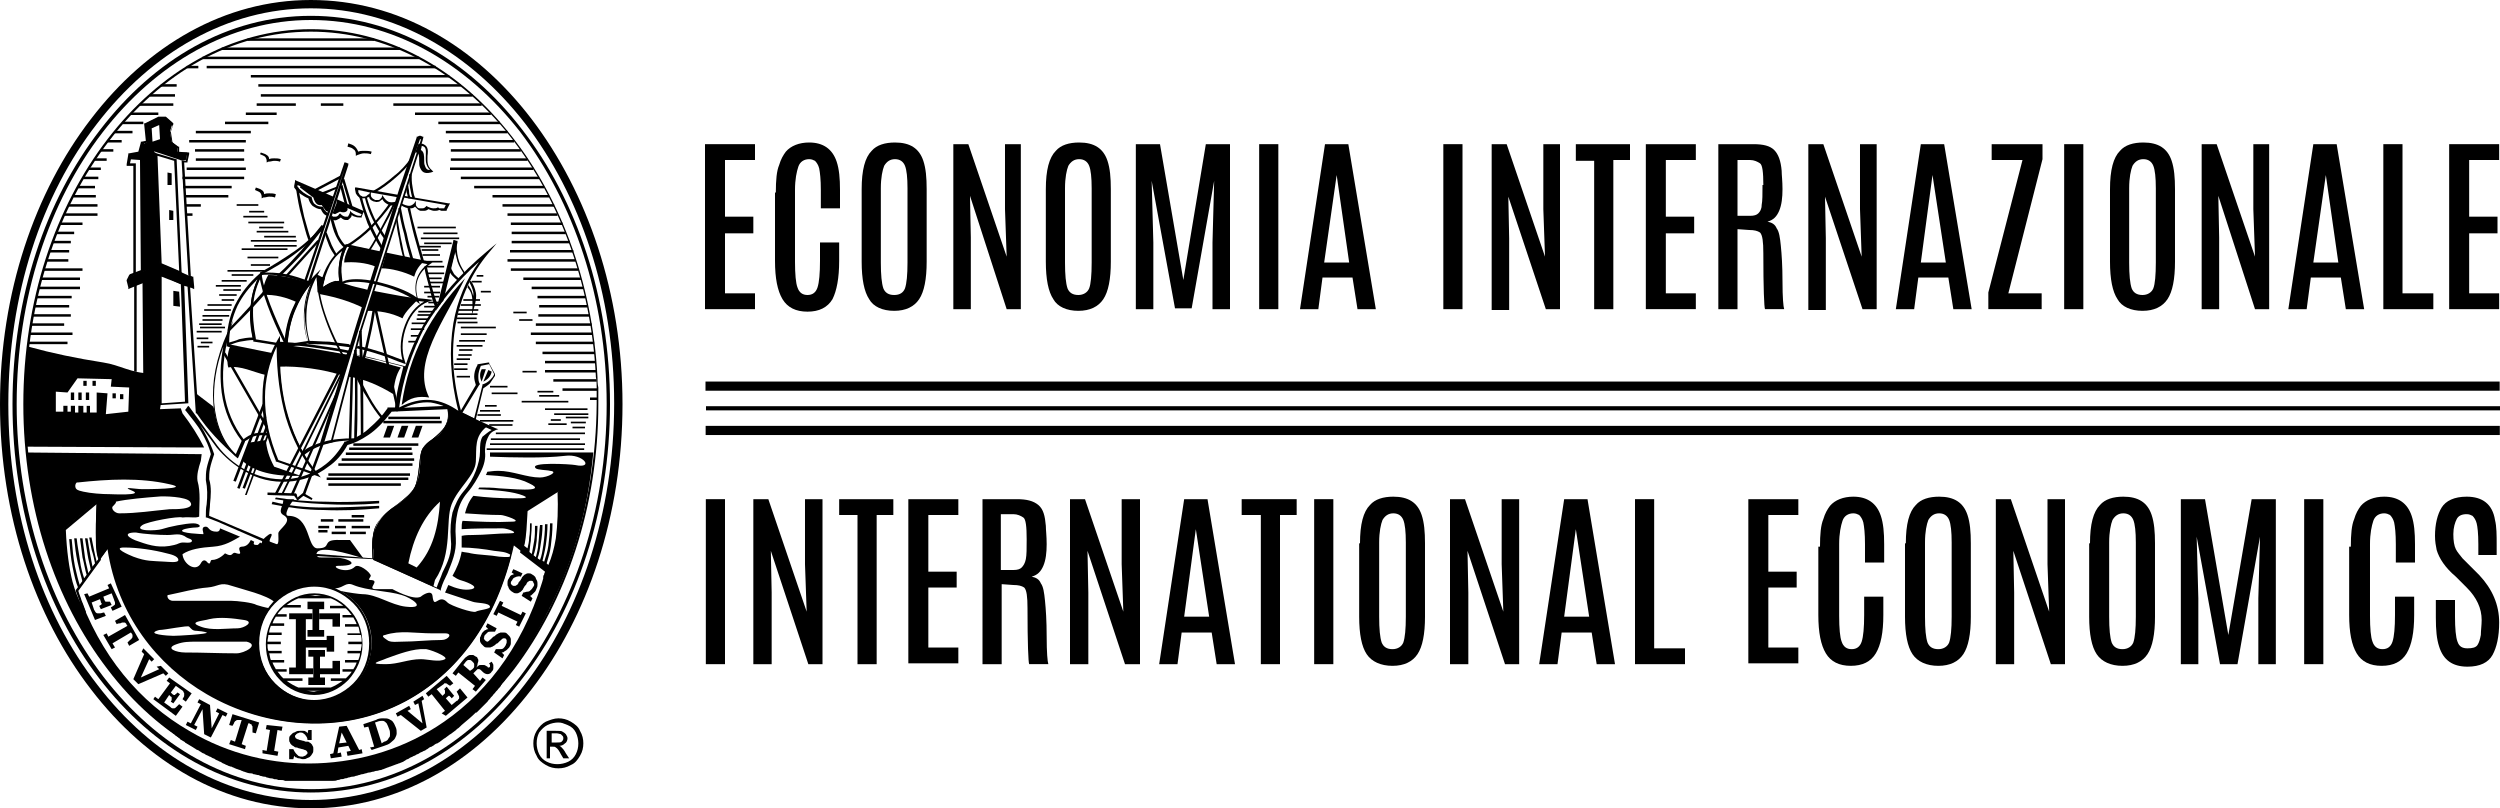 <?xml version="1.0" encoding="utf-8"?>
<!-- Generator: Adobe Illustrator 26.0.3, SVG Export Plug-In . SVG Version: 6.00 Build 0)  -->
<svg version="1.1" id="Livello_1" xmlns="http://www.w3.org/2000/svg" xmlns:xlink="http://www.w3.org/1999/xlink" x="0px" y="0px"
	 viewBox="0 0 300 97" style="enable-background:new 0 0 300 97;" xml:space="preserve">
<style type="text/css">
	.st0{fill-rule:evenodd;clip-rule:evenodd;}
</style>
<g>
	<rect x="10.3" y="47.1" width="0.4" height="0.9"/>
	<polygon points="8.5,47.1 8.5,48 8.9,48 8.9,47.1 8.9,47.1 	"/>
	<rect x="9.4" y="47.1" width="0.4" height="0.9"/>
	<rect x="10" y="45.7" width="0.4" height="0.6"/>
	<rect x="11.1" y="45.7" width="0.4" height="0.6"/>
	<path d="M21.9,49.6L21.7,49l-2.5,0.1l0.1-0.6l0-3.5L18,44.8c-2.2,0-3.6-1-5.6-1.3c-3.2-0.5-6.1-1.1-9-1.9c-0.3,2.3-0.4,4.6-0.4,6.9
		c0,1.7,0.1,3.4,0.2,5.1l21.3,0.1C23.8,52.3,22.9,50.9,21.9,49.6z M15.4,49.4l-2.7,0.3l0.2-2.5l-1.3-0.1l0,2.4l-0.8,0v-0.8h-0.4v0.8
		l-0.4,0v-0.8H9.4v0.8l-0.4,0v-0.8H8.5v0.7l-0.4,0v-0.7H7.6v0.7l-0.9,0L6.7,47l1.4,0.1l1.2-1.7l4.1,0.1l-0.1,0.9l2.2,0.1L15.4,49.4z
		"/>
	<rect x="13.5" y="47.2" width="0.4" height="0.6"/>
	<rect x="14.4" y="47.3" width="0.4" height="0.6"/>
	<g>
		<g>
			<path d="M84.7,17.3h5.9v1.9H87v6.8h3.4V28H87v7.2h3.6v1.9h-6V17.3z"/>
			<path d="M93.1,23.1c0-1.5,0.1-2.6,0.4-3.3c0.2-0.7,0.5-1.2,0.8-1.6c0.6-0.7,1.6-1.1,2.8-1.1c1.7,0,2.8,0.8,3.3,2.3
				c0.3,0.9,0.4,2,0.4,3.4V25h-2.3v-2.2c0-1.3-0.1-2.1-0.2-2.6c-0.1-0.4-0.3-0.7-0.5-0.9c-0.2-0.1-0.4-0.2-0.7-0.2
				c-0.6,0-1.1,0.3-1.3,0.9c-0.2,0.6-0.4,1.5-0.4,2.8v8.6c0,1.5,0.1,2.6,0.3,3.1c0.2,0.6,0.6,0.9,1.2,0.9c0.6,0,1-0.3,1.2-0.9
				c0.2-0.6,0.3-1.7,0.3-3.2v-2.2h2.3v2.2c0,2.1-0.3,3.6-0.8,4.6c-0.6,1-1.6,1.5-3,1.5c-1.4,0-2.4-0.5-3-1.5c-0.6-1-0.9-2.5-0.9-4.6
				V23.1z"/>
			<path d="M103.4,22.7c0-2.3,0.4-3.8,1.2-4.6c0.6-0.7,1.6-1,2.8-1c1.8,0,2.9,0.7,3.4,2.2c0.3,0.9,0.4,2,0.4,3.4v8.7
				c0,2.1-0.3,3.6-0.9,4.5s-1.6,1.4-3,1.4c-1.4,0-2.5-0.5-3-1.4c-0.6-0.9-0.9-2.4-0.9-4.5V22.7z M108.9,22.6c0-1.3-0.1-2.2-0.3-2.7
				c-0.2-0.5-0.6-0.8-1.2-0.8c-0.6,0-1,0.3-1.3,0.8c-0.2,0.5-0.4,1.4-0.4,2.7v8.9c0,1.5,0.1,2.5,0.3,3.1c0.2,0.5,0.6,0.8,1.3,0.8
				s1.1-0.3,1.3-0.8c0.2-0.6,0.3-1.6,0.3-3.1V22.6z"/>
			<path d="M120.4,17.3h2.1v19.8h-1.7l-4.4-13.6l0.1,5v8.6h-2.1V17.3h1.8l4.6,13.5l-0.2-5.7V17.3z"/>
			<path d="M125.5,22.7c0-2.3,0.4-3.8,1.2-4.6c0.6-0.7,1.6-1,2.8-1c1.8,0,2.9,0.7,3.4,2.2c0.3,0.9,0.4,2,0.4,3.4v8.7
				c0,2.1-0.3,3.6-0.9,4.5s-1.6,1.4-3,1.4c-1.4,0-2.5-0.5-3-1.4c-0.6-0.9-0.9-2.4-0.9-4.5V22.7z M131,22.6c0-1.3-0.1-2.2-0.3-2.7
				c-0.2-0.5-0.6-0.8-1.2-0.8s-1,0.3-1.3,0.8c-0.2,0.5-0.4,1.4-0.4,2.7v8.9c0,1.5,0.1,2.5,0.3,3.1c0.2,0.5,0.6,0.8,1.3,0.8
				c0.6,0,1.1-0.3,1.3-0.8s0.3-1.6,0.3-3.1V22.6z"/>
			<path d="M144.7,17.3h2.9v19.8h-2.1v-8l0.2-7.4l-2.7,15.3H141l-2.8-15.3l0.2,7.4v8h-2.1V17.3h2.9l2.8,16.3L144.7,17.3z"/>
			<path d="M151.1,17.3h2.3v19.8h-2.3V17.3z"/>
			<path d="M159,17.3h2.8l3.3,19.8h-2.2l-0.6-3.8h-3.6l-0.5,3.8h-2.2L159,17.3z M158.9,31.5h3L160.4,21h0L158.9,31.5z"/>
			<path d="M173.2,17.3h2.3v19.8h-2.3V17.3z"/>
			<path d="M185.1,17.3h2.1v19.8h-1.7L181,23.6l0.1,5v8.6H179V17.3h1.8l4.6,13.5l-0.2-5.7V17.3z"/>
			<path d="M189.1,17.3h6.5v1.9h-2v17.9h-2.3V19.3h-2.2V17.3z"/>
			<path d="M197.6,17.3h5.9v1.9h-3.6v6.8h3.4V28h-3.4v7.2h3.6v1.9h-6V17.3z"/>
			<path d="M206.2,17.3h4.2c1.2,0,2,0.2,2.5,0.7c0.5,0.5,0.8,1.3,0.9,2.5c0,0.5,0.1,1.2,0.1,2.2s-0.1,1.9-0.4,2.6
				c-0.3,0.7-0.7,1.1-1.4,1.3c0.5,0.1,0.9,0.3,1.1,0.8c0.3,0.4,0.4,1.1,0.5,2.1c0.1,1,0.2,2.4,0.2,4.3c0,1.9,0.1,3,0.2,3.3h-2.3
				c-0.1-0.2-0.2-2.5-0.2-6.7c0-1.4-0.1-2.2-0.4-2.5c-0.3-0.2-0.7-0.3-1.3-0.3l-1.4-0.1v9.6h-2.3V17.3z M211.6,22.2
				c0-1.5-0.1-2.4-0.4-2.6c-0.3-0.2-0.7-0.4-1.2-0.4h-1.5v6.7h1.5c0.5,0,0.8-0.1,1-0.3c0.2-0.2,0.4-0.5,0.4-1
				c0.1-0.5,0.1-1.3,0.1-2.3V22.2z"/>
			<path d="M223.1,17.3h2.1v19.8h-1.7L219,23.6l0.1,5v8.6h-2.1V17.3h1.8l4.6,13.5l-0.2-5.7V17.3z"/>
			<path d="M230.5,17.3h2.8l3.3,19.8h-2.2l-0.6-3.8h-3.6l-0.5,3.8h-2.2L230.5,17.3z M230.5,31.5h3L231.9,21h0L230.5,31.5z"/>
			<path d="M239,17.3h6.1v1.8L241,35.2h4v1.9h-6.4v-2l4.1-15.9H239V17.3z"/>
			<path d="M247.7,17.3h2.3v19.8h-2.3V17.3z"/>
			<path d="M253.2,22.7c0-2.3,0.4-3.8,1.2-4.6c0.6-0.7,1.6-1,2.8-1c1.8,0,2.9,0.7,3.4,2.2c0.3,0.9,0.4,2,0.4,3.4v8.7
				c0,2.1-0.3,3.6-0.9,4.5s-1.6,1.4-3,1.4c-1.4,0-2.5-0.5-3-1.4c-0.6-0.9-0.9-2.4-0.9-4.5V22.7z M258.7,22.6c0-1.3-0.1-2.2-0.3-2.7
				c-0.2-0.5-0.6-0.8-1.2-0.8s-1,0.3-1.3,0.8c-0.2,0.5-0.4,1.4-0.4,2.7v8.9c0,1.5,0.1,2.5,0.3,3.1c0.2,0.5,0.6,0.8,1.3,0.8
				c0.6,0,1.1-0.3,1.3-0.8s0.3-1.6,0.3-3.1V22.6z"/>
			<path d="M270.2,17.3h2.1v19.8h-1.7l-4.4-13.6l0.1,5v8.6h-2.1V17.3h1.8l4.6,13.5l-0.2-5.7V17.3z"/>
			<path d="M277.6,17.3h2.8l3.3,19.8h-2.2l-0.6-3.8h-3.6l-0.5,3.8h-2.2L277.6,17.3z M277.6,31.5h3L279.1,21h0L277.6,31.5z"/>
			<path d="M286,17.3h2.3v17.9h3.7v1.9h-6V17.3z"/>
			<path d="M294,17.3h5.9v1.9h-3.6v6.8h3.4V28h-3.4v7.2h3.6v1.9h-6V17.3z"/>
		</g>
		<g>
			<path d="M84.7,59.9H87v19.8h-2.3V59.9z"/>
			<path d="M96.6,59.9h2.1v19.8h-1.7l-4.5-13.6l0.1,5v8.6h-2.2V59.9h1.8l4.6,13.5l-0.2-5.7V59.9z"/>
			<path d="M100.6,59.9h6.6v1.9h-2v17.9h-2.3V61.8h-2.2V59.9z"/>
			<path d="M109.1,59.9h5.9v1.9h-3.6v6.8h3.4v1.9h-3.4v7.2h3.6v1.9h-6V59.9z"/>
			<path d="M117.8,59.9h4.2c1.2,0,2,0.2,2.6,0.7s0.8,1.3,0.9,2.5c0,0.5,0.1,1.2,0.1,2.2s-0.1,1.9-0.4,2.6c-0.3,0.7-0.7,1.1-1.4,1.3
				c0.5,0.1,0.9,0.3,1.1,0.8c0.3,0.4,0.4,1.1,0.5,2.1c0.1,1,0.2,2.4,0.2,4.3c0,1.9,0.1,3,0.2,3.3h-2.3c-0.1-0.2-0.2-2.5-0.2-6.7
				c0-1.4-0.1-2.2-0.4-2.5c-0.3-0.2-0.7-0.3-1.3-0.3l-1.4-0.1v9.6h-2.3V59.9z M123.2,64.7c0-1.5-0.1-2.4-0.4-2.6
				c-0.3-0.2-0.7-0.4-1.2-0.4h-1.5v6.7h1.5c0.5,0,0.8-0.1,1-0.3c0.2-0.2,0.4-0.5,0.5-1c0.1-0.5,0.1-1.3,0.1-2.3V64.7z"/>
			<path d="M134.7,59.9h2.1v19.8H135l-4.5-13.6l0.1,5v8.6h-2.2V59.9h1.8l4.6,13.5l-0.2-5.7V59.9z"/>
			<path d="M142.1,59.9h2.8l3.3,19.8H146l-0.6-3.8h-3.6l-0.5,3.8h-2.2L142.1,59.9z M142.1,74h3l-1.6-10.5h0L142.1,74z"/>
			<path d="M149,59.9h6.6v1.9h-2v17.9h-2.3V61.8H149V59.9z"/>
			<path d="M157.7,59.9h2.3v19.8h-2.3V59.9z"/>
			<path d="M163.2,65.2c0-2.3,0.4-3.8,1.2-4.6c0.6-0.7,1.6-1,2.8-1c1.8,0,2.9,0.7,3.4,2.2c0.3,0.9,0.4,2,0.4,3.4V74
				c0,2.1-0.3,3.6-0.9,4.5s-1.6,1.4-3,1.4s-2.5-0.5-3.1-1.4c-0.6-0.9-0.9-2.4-0.9-4.5V65.2z M168.7,65.1c0-1.3-0.1-2.2-0.3-2.7
				c-0.2-0.5-0.6-0.8-1.2-0.8c-0.6,0-1,0.3-1.3,0.8c-0.2,0.5-0.4,1.4-0.4,2.7V74c0,1.5,0.1,2.5,0.3,3.1c0.2,0.5,0.6,0.8,1.3,0.8
				c0.6,0,1.1-0.3,1.3-0.8c0.2-0.6,0.3-1.6,0.3-3.1V65.1z"/>
			<path d="M180.2,59.9h2.1v19.8h-1.7l-4.5-13.6l0.1,5v8.6h-2.2V59.9h1.8l4.6,13.5l-0.2-5.7V59.9z"/>
			<path d="M187.7,59.9h2.8l3.3,19.8h-2.2l-0.6-3.8h-3.6l-0.5,3.8h-2.2L187.7,59.9z M187.7,74h3l-1.6-10.5h0L187.7,74z"/>
			<path d="M196.2,59.9h2.3v17.9h3.7v1.9h-6V59.9z"/>
			<path d="M209.9,59.9h5.9v1.9h-3.6v6.8h3.4v1.9h-3.4v7.2h3.6v1.9h-6V59.9z"/>
			<path d="M218.4,65.6c0-1.5,0.1-2.6,0.4-3.3c0.2-0.7,0.5-1.2,0.8-1.6c0.6-0.7,1.6-1.1,2.8-1.1c1.7,0,2.8,0.8,3.3,2.3
				c0.3,0.9,0.4,2,0.4,3.4v2.2h-2.3v-2.2c0-1.3-0.1-2.1-0.2-2.6c-0.1-0.4-0.3-0.7-0.5-0.9c-0.2-0.1-0.4-0.2-0.7-0.2
				c-0.6,0-1.1,0.3-1.3,0.9c-0.2,0.6-0.4,1.5-0.4,2.8v8.6c0,1.5,0.1,2.6,0.3,3.1c0.2,0.6,0.6,0.9,1.2,0.9c0.6,0,1-0.3,1.2-0.9
				c0.2-0.6,0.3-1.7,0.3-3.2v-2.2h2.3v2.2c0,2.1-0.3,3.6-0.9,4.6s-1.6,1.5-3,1.5c-1.4,0-2.4-0.5-3-1.5c-0.6-1-0.9-2.5-0.9-4.6V65.6z
				"/>
			<path d="M228.7,65.2c0-2.3,0.4-3.8,1.2-4.6c0.6-0.7,1.6-1,2.8-1c1.8,0,2.9,0.7,3.4,2.2c0.3,0.9,0.4,2,0.4,3.4V74
				c0,2.1-0.3,3.6-0.9,4.5c-0.6,0.9-1.6,1.4-3,1.4c-1.4,0-2.5-0.5-3.1-1.4c-0.6-0.9-0.9-2.4-0.9-4.5V65.2z M234.2,65.1
				c0-1.3-0.1-2.2-0.3-2.7c-0.2-0.5-0.6-0.8-1.2-0.8c-0.6,0-1,0.3-1.3,0.8c-0.2,0.5-0.4,1.4-0.4,2.7V74c0,1.5,0.1,2.5,0.3,3.1
				c0.2,0.5,0.6,0.8,1.3,0.8c0.6,0,1.1-0.3,1.3-0.8c0.2-0.6,0.3-1.6,0.3-3.1V65.1z"/>
			<path d="M245.7,59.9h2.1v19.8h-1.7l-4.5-13.6l0.1,5v8.6h-2.2V59.9h1.8l4.6,13.5l-0.2-5.7V59.9z"/>
			<path d="M250.8,65.2c0-2.3,0.4-3.8,1.2-4.6c0.6-0.7,1.6-1,2.8-1c1.8,0,2.9,0.7,3.4,2.2c0.3,0.9,0.4,2,0.4,3.4V74
				c0,2.1-0.3,3.6-0.9,4.5c-0.6,0.9-1.6,1.4-3,1.4c-1.4,0-2.5-0.5-3.1-1.4c-0.6-0.9-0.9-2.4-0.9-4.5V65.2z M256.3,65.1
				c0-1.3-0.1-2.2-0.3-2.7c-0.2-0.5-0.6-0.8-1.2-0.8s-1,0.3-1.3,0.8c-0.2,0.5-0.4,1.4-0.4,2.7V74c0,1.5,0.1,2.5,0.3,3.1
				c0.2,0.5,0.6,0.8,1.3,0.8c0.6,0,1.1-0.3,1.3-0.8c0.2-0.6,0.3-1.6,0.3-3.1V65.1z"/>
			<path d="M270.2,59.9h2.9v19.8H271v-7.9l0.2-7.4l-2.7,15.3h-2.1l-2.8-15.3l0.2,7.4v7.9h-2.1V59.9h2.9l2.8,16.3L270.2,59.9z"/>
			<path d="M276.5,59.9h2.3v19.8h-2.3V59.9z"/>
			<path d="M282.1,65.6c0-1.5,0.1-2.6,0.4-3.3c0.2-0.7,0.5-1.2,0.8-1.6c0.6-0.7,1.6-1.1,2.8-1.1c1.7,0,2.8,0.8,3.3,2.3
				c0.3,0.9,0.4,2,0.4,3.4v2.2h-2.3v-2.2c0-1.3-0.1-2.1-0.2-2.6c-0.1-0.4-0.3-0.7-0.5-0.9c-0.2-0.1-0.4-0.2-0.7-0.2
				c-0.6,0-1.1,0.3-1.3,0.9c-0.2,0.6-0.4,1.5-0.4,2.8v8.6c0,1.5,0.1,2.6,0.3,3.1c0.2,0.6,0.6,0.9,1.2,0.9c0.6,0,1-0.3,1.2-0.9
				c0.2-0.6,0.3-1.7,0.3-3.2v-2.2h2.3v2.2c0,2.1-0.3,3.6-0.9,4.6c-0.6,1-1.6,1.5-3,1.5c-1.4,0-2.4-0.5-3-1.5c-0.6-1-0.9-2.5-0.9-4.6
				V65.6z"/>
			<path d="M292.4,66c-0.1-0.5-0.2-1-0.2-1.7c0-1.4,0.3-2.6,0.8-3.4c0.5-0.8,1.5-1.3,3-1.3c1.9,0,3.1,0.9,3.4,2.8
				c0.2,0.8,0.2,1.8,0.2,3v1.2h-2.2v-1.3c0-1.3-0.1-2.1-0.2-2.5c-0.1-0.4-0.3-0.7-0.5-0.9c-0.2-0.1-0.4-0.2-0.7-0.2
				c-0.6,0-1,0.2-1.2,0.6s-0.4,1-0.4,1.8c0,0.8,0.1,1.4,0.3,1.8c0.2,0.4,0.5,0.7,0.8,1.1c0.3,0.3,0.5,0.5,0.6,0.6l1.4,1.4
				c1.6,1.7,2.4,3.6,2.4,5.7c0,1.7-0.3,3-0.8,3.9c-0.5,0.9-1.5,1.4-3,1.4c-1.8,0-2.9-0.8-3.4-2.4c-0.3-0.9-0.4-2-0.4-3.5
				c0,0,0-0.1,0-0.1V72h2.3v2c0,1.4,0.1,2.5,0.3,3c0.2,0.6,0.6,0.8,1.2,0.8c0.6,0,1-0.1,1.2-0.4s0.3-0.7,0.4-1.2
				c0-0.5,0.1-1.2,0.1-1.8c0-1.4-0.6-2.7-1.8-3.9l-1.3-1.3C293.4,68.1,292.7,67,292.4,66z"/>
		</g>
		<g>
			<rect x="191.8" y="-61.3" transform="matrix(5.476684e-10 1 -1 5.476684e-10 238.66 -146.014)" width="1.1" height="215.3"/>
			<rect x="191.8" y="-56" transform="matrix(5.476684e-10 1 -1 5.476684e-10 243.977 -140.696)" width="1.1" height="215.3"/>
			<rect x="192.1" y="-58.7" transform="matrix(5.294128e-10 1 -1 5.294128e-10 241.319 -143.355)" width="0.5" height="215.3"/>
		</g>
	</g>
	<g>
		<path d="M67,86.2c0.5,0,1,0.1,1.5,0.4c0.5,0.3,0.9,0.6,1.1,1.1c0.3,0.5,0.4,1,0.4,1.5c0,0.5-0.1,1-0.4,1.5
			c-0.3,0.5-0.6,0.9-1.1,1.1c-0.5,0.3-1,0.4-1.5,0.4c-0.5,0-1-0.1-1.5-0.4c-0.5-0.3-0.9-0.6-1.1-1.1c-0.3-0.5-0.4-1-0.4-1.5
			c0-0.5,0.1-1,0.4-1.5c0.3-0.5,0.7-0.9,1.1-1.1C66,86.4,66.5,86.2,67,86.2z M67,86.7c-0.4,0-0.9,0.1-1.3,0.3
			c-0.4,0.2-0.7,0.5-1,0.9c-0.2,0.4-0.3,0.8-0.3,1.3c0,0.4,0.1,0.9,0.3,1.3c0.2,0.4,0.5,0.7,0.9,0.9c0.4,0.2,0.8,0.3,1.3,0.3
			c0.4,0,0.9-0.1,1.3-0.3c0.4-0.2,0.7-0.5,0.9-0.9c0.2-0.4,0.3-0.8,0.3-1.3c0-0.4-0.1-0.9-0.3-1.3c-0.2-0.4-0.5-0.7-1-0.9
			S67.4,86.7,67,86.7z M65.6,91v-3.3h1.1c0.4,0,0.7,0,0.8,0.1c0.2,0.1,0.3,0.2,0.4,0.3c0.1,0.2,0.2,0.3,0.2,0.5
			c0,0.2-0.1,0.5-0.3,0.6c-0.2,0.2-0.4,0.3-0.7,0.3c0.1,0,0.2,0.1,0.3,0.2c0.1,0.1,0.3,0.3,0.5,0.7l0.4,0.6h-0.7l-0.3-0.5
			c-0.2-0.4-0.4-0.7-0.6-0.8c-0.1-0.1-0.2-0.1-0.4-0.1h-0.3V91H65.6z M66.2,89.1h0.6c0.3,0,0.5,0,0.6-0.1s0.2-0.2,0.2-0.4
			c0-0.1,0-0.2-0.1-0.3c-0.1-0.1-0.1-0.1-0.2-0.2c-0.1,0-0.3-0.1-0.5-0.1h-0.6V89.1z"/>
	</g>
	<path d="M10.9,14.3C17.7,5.4,27,0,37.3,0C47.7,0,57,5.4,63.8,14.3c6.7,8.8,10.9,20.9,10.9,34.2c0,13.4-4.2,25.5-10.9,34.2
		C57,91.6,47.7,97,37.3,97C27,97,17.7,91.6,10.9,82.7C4.2,74,0,61.9,0,48.5C0,35.1,4.2,23,10.9,14.3 M37.3,1
		c-10,0-19.1,5.3-25.7,13.9C5,23.4,1,35.3,1,48.5C1,61.7,5,73.6,11.7,82.2C18.2,90.7,27.3,96,37.3,96c10,0,19.1-5.3,25.7-13.9
		c6.6-8.6,10.7-20.5,10.7-33.7S69.6,23.4,63,14.8C56.4,6.3,47.3,1,37.3,1z"/>
	<path d="M12,15.6C18.5,7.1,27.4,1.9,37.3,1.9c9.9,0,18.9,5.2,25.4,13.7c6.5,8.4,10.5,20.1,10.5,32.9s-4,24.5-10.5,32.9
		c-6.5,8.5-15.4,13.7-25.4,13.7c-9.9,0-18.9-5.2-25.4-13.7C5.5,73,1.5,61.4,1.5,48.5C1.5,35.6,5.5,24,12,15.6 M37.3,2.4
		c-9.7,0-18.6,5.2-25,13.5C5.9,24.2,2,35.7,2,48.5s4,24.3,10.4,32.7c6.4,8.3,15.2,13.5,25,13.5c9.7,0,18.6-5.2,25-13.5
		c6.4-8.4,10.4-19.9,10.4-32.7s-4-24.3-10.4-32.7C55.9,7.5,47.1,2.4,37.3,2.4z"/>
	<path d="M12.9,16.7C19.1,8.6,27.8,3.5,37.3,3.5c9.1,0,17.4,4.6,23.5,12.1c6.2,7.5,10.3,18,10.9,29.7c0,0,0,0,0,0c0,0,0,0,0,0
		c0,0.4,0,0.8,0.1,1.2c0,0.4,0,0.8,0,1.3l0,0.1c0,0.2,0,0.4,0,0.5l0,0.1c0,12.4-3.9,23.6-10.1,31.8c-6.3,8.1-14.9,13.2-24.4,13.2
		c-9.5,0-18.2-5-24.4-13.2C6.6,72.1,2.8,60.9,2.8,48.5S6.6,24.9,12.9,16.7 M37.3,3.8c-9.5,0-18,5-24.2,13.1
		c-6.2,8.1-10,19.3-10,31.6s3.8,23.5,10,31.6c6.2,8.1,14.8,13.1,24.2,13.1c9.4,0,18-5,24.2-13.1c6.2-8.1,10-19.3,10.1-31.6l0-0.1
		c0-0.2,0-0.4,0-0.5l0-0.1c0-0.4,0-0.8,0-1.3c0-0.4,0-0.8-0.1-1.3c0,0,0,0,0-0.1c-0.6-11.6-4.7-22-10.9-29.5
		C54.5,8.3,46.3,3.8,37.3,3.8z"/>
	<rect x="37.3" y="3.5" width="0" height="0.3"/>
	<rect x="29.7" y="4.6" width="15.2" height="0.3"/>
	<rect x="26.6" y="5.7" width="21.4" height="0.3"/>
	<rect x="24.3" y="6.8" width="26" height="0.3"/>
	<path d="M24.8,7.9h27.5v0.3H24.8V7.9z M22.4,7.9h1.4v0.3h-1.4V7.9z"/>
	<rect x="30.1" y="9" width="23.8" height="0.3"/>
	<path d="M31,10.1h24.3v0.3H31V10.1z M19.3,10.1h1.9v0.3h-1.9V10.1z"/>
	<path d="M31.3,11.3h25.4v0.3H31.3V11.3z M18,11.3h3v0.3h-3V11.3z"/>
	<path d="M47.2,12.4h10.6v0.3H47.2V12.4z M38.5,12.4h2.7v0.3h-2.7V12.4z M30.8,12.4h4.7v0.3h-4.7V12.4z M16.8,12.4h4v0.3h-4V12.4z"
		/>
	<path d="M49.8,13.5h9.1v0.3h-9.1V13.5z M29.5,13.5h3.7v0.3h-3.7V13.5z M15.7,13.5H19v0.3h-3.3V13.5z"/>
	<path d="M52.6,14.6h7.4v0.3h-7.4V14.6z M27,14.6h5.2v0.3H27V14.6z M14.7,14.6h2.5v0.3h-2.5V14.6z"/>
	<path d="M53.5,15.7h7.4V16h-7.4V15.7z M23.5,15.7h6.6V16h-6.6V15.7z M13.8,15.7h2.1V16h-2.1V15.7z"/>
	<path d="M53.9,16.8h7.8v0.3h-7.8V16.8z M22.7,16.8h6.8v0.3h-6.8V16.8z M12.9,16.8h1.7v0.3h-1.7V16.8z"/>
	<path d="M54.1,17.9h8.4v0.3h-8.4V17.9z M23.4,17.9h5.9v0.3h-5.9V17.9z M12.1,17.9h1.5v0.3h-1.5V17.9z"/>
	<path d="M54.1,19h9.2v0.3h-9.2V19z M23.5,19h5.8v0.3h-5.8V19z M11.3,19h1.5v0.3h-1.5V19z"/>
	<path d="M54,20.1h10v0.3H54V20.1z M22.4,20.1h7.1v0.3h-7.1V20.1z M10.6,20.1h1.5v0.3h-1.5V20.1z"/>
	<path d="M55.3,21.2h9.4v0.3h-9.4V21.2z M21.9,21.2h7.4v0.3h-7.4V21.2z M10,21.2h1.8v0.3H10V21.2z"/>
	<path d="M56.9,22.3h8.4v0.3h-8.4V22.3z M22,22.3h5.8v0.3H22V22.3z M9.3,22.3h2.1v0.3H9.3V22.3z"/>
	<path d="M59.1,23.4h6.8v0.3h-6.8V23.4z M22.1,23.4h5.3v0.3h-5.3V23.4z M8.8,23.4h2.7v0.3H8.8V23.4z"/>
	<path d="M60.3,24.5h6.2v0.3h-6.2V24.5z M22.2,24.5h1.9v0.3h-1.9V24.5z M8.2,24.5h3.5v0.3H8.2V24.5z"/>
	<path d="M60.9,25.6h6v0.3h-6V25.6z M22.2,25.6h0.9v0.3h-0.9V25.6z M7.7,25.6h4v0.3h-4V25.6z"/>
	<path d="M61.3,26.7h6.2V27h-6.2V26.7z M7.2,26.7h2.7V27H7.2V26.7z"/>
	<path d="M61.4,27.8h6.5v0.3h-6.5V27.8z M6.7,27.8h2.2v0.3H6.7V27.8z"/>
	<path d="M61.4,28.9h7v0.3h-7V28.9z M6.3,28.9h2.2v0.3H6.3V28.9z"/>
	<path d="M61.2,30h7.6v0.3h-7.6V30z M5.9,30h2.4v0.3H5.9V30z"/>
	<path d="M60.9,31.1h8.2v0.3h-8.2V31.1z M5.6,31.1h2.6v0.3H5.6V31.1z"/>
	<path d="M61.3,32.2h8.1v0.3h-8.1V32.2z M5.2,32.2h4.7v0.3H5.2V32.2z"/>
	<path d="M62.8,33.3h6.9v0.3h-6.9V33.3z M4.9,33.3h4.7v0.3H4.9V33.3z"/>
	<path d="M63.9,34.4H70v0.3h-6.2V34.4z M4.6,34.4h5v0.3h-5V34.4z"/>
	<path d="M64.5,35.5h5.8v0.3h-5.8V35.5z M4.4,35.5h4.2v0.3H4.4V35.5z"/>
	<path d="M64.7,36.6h5.8v0.3h-5.8V36.6z M4.1,36.6h4.2v0.3H4.1V36.6z"/>
	<path d="M64.6,37.7h6.1V38h-6.1V37.7z M3.9,37.7h4.6V38H3.9V37.7z"/>
	<path d="M64.3,38.8h6.7v0.3h-6.7V38.8z M3.7,38.8h4v0.3h-4V38.8z"/>
	<path d="M63.7,39.9h7.4v0.3h-7.4V39.9z M3.5,39.9h5.2v0.3H3.5V39.9z"/>
	<path d="M64.3,41h7v0.3h-7V41z M3.4,41h4.7v0.3H3.4V41z"/>
	<path d="M65.1,42.2h6.3v0.3h-6.3V42.2z M3.3,42.2H4v0.3H3.3V42.2z"/>
	<rect x="65.4" y="43.3" width="6.1" height="0.3"/>
	<rect x="65.4" y="44.4" width="6.2" height="0.3"/>
	<rect x="66.4" y="45.5" width="5.2" height="0.3"/>
	<rect x="67.5" y="46.6" width="4.2" height="0.3"/>
	<rect x="70.8" y="47.7" width="0.9" height="0.3"/>
	<path d="M58.8,54.3c0,0.2,0,0.3,0,0.5c2.8,0.1,6.4,0.2,9-0.1c2.2-0.3,3.6,1.6,1.2,1.1c-0.5-0.1-5.6-0.4-4.7,0.4
		c0.2,0.2,1.4,0.2,1.7,0.3c1.1,0.1-0.3,0.8-1.2,0.8c-1.6,0-3.3-0.8-5-0.8c-0.7,0-1,0.1-1.3,0.1c-0.1,0.1-0.1,0.3-0.2,0.4
		c1.8,0.1,3.9,0.3,5.2,1c2.6,1.2-2.8,0.6-3.6,0.6c-0.8-0.1-1.6-0.1-2.4-0.1c0,0.1-0.1,0.1-0.1,0.2c1.7,0.1,3.5,0.2,4.9,0.6
		c1.6,0.5,0.5,0.5-0.6,0.5c-1.7,0-3.3-0.1-4.9-0.3l0,0c-0.5,0.6-0.8,1.3-1,2.1c1.3,0.1,3,0.2,4.3,0.2c0.4,0,2.8,0.8,1.3,0.8
		c-1.9,0.1-4,0-5.9-0.1c-0.1,0.3-0.1,0.6-0.1,1c1.5-0.1,3.4-0.1,4.9-0.1c0.6,0,2.2,0.6,0.9,0.6c-1.5,0-3,0.2-4.5,0.2
		c-0.3,0-0.9,0-1.3,0.1c0,0.2,0,0.5,0,0.7c0,0.2,0,0.5,0,0.7c1.2,0,2.8,0.2,3.9,0.4c0.8,0.1,1.4,0.1,2,0.5c0.1-0.4,0.2-0.8,0.3-1.2
		l4.1,3.2l-3-2.4c0.4-1.4,0.4-3.2,0.5-4.8L67,59c0.2,4.7-0.3,7.9-1.5,10l-0.1,0c0.1-0.2,0.1-0.5,0.2-0.7
		C58,98.1,21.2,99.1,10.2,73.5c-1.5-1.6-2.4-4.9-2.6-10l4-3.3c-0.2,4-0.1,6.1,0.3,7l-2.7,3.7l3.9-5.3c3.5,24.5,40.2,31.3,48.2,1.2
		c-0.5,0.1-1.3,0-1.4,0c-1.1-0.2-2.4-0.2-3.4-0.4c-0.3-0.1-0.7-0.1-1.1-0.2c-0.2,1.1-0.6,2-1.1,2.9c0.3,0.2,0.6,0.4,0.9,0.5
		c0.4,0.1,2.5,0.8,1.4,1.1c-0.9,0.2-1.9-0.1-2.8-0.5c-0.1,0.2-0.2,0.5-0.3,0.7l-0.1,0.2l3.3,1.1c0.5,0.2,2,0.1,2.1,0.6
		c0.1,0.3-1.4,0.4-1.7,0.6c-0.3,0.2-3-0.7-3.4-1.1c-1.1-1.2-1.6,1-1.8-0.8c-0.1-0.8-1.2-0.1-1.4,0.1c-0.9,0.5-3.4-0.9-3.4-0.9l-2,0
		c-1.2,0,0.7-1.1-0.7-1.1c-0.3,0,0.1-0.4,0.1-0.5c-0.1-0.5-1.5-1.5-1.9-1.1c-1,1-3.1-0.1-2-0.1c3,0,1.1-1-0.4-1h-1.5
		c-0.2,0-0.5,0-0.6-0.1c0,0-0.2-0.4-0.1-0.4c0.3-1,3.7,0,5.6,0.6l-1.6-2.2c-0.3,0-0.7,0-1.2,0c-2.4-0.1-0.8,1-2.7,1
		c-1.3,0-0.8-3.9-3.5-3.9c-0.6,0,0.1-1.3,0.7-2L34,60c0,0.7-0.7,1.4,0,1.8c1.3,0.7-0.6,1.7-0.6,2.2c0,1,0.2,1.7-0.9,1.2
		c-0.4-0.2,0.1-0.8,0.1-1c0-0.4-0.6,0.1-1.1,0.6l-0.1,0.4l-0.2-0.1c-0.1,0.2-0.3,0.3-0.3,0.3c-0.5,0-0.5-0.1-0.4-0.4l-0.4-0.2
		c-0.2,0.4-0.5,0.8-1.1,0.8c-0.8,0.1,0.4,1.1-0.6,0.8c-0.7-0.3-0.3,0.6-1.4,0c0,0-0.7,0.8-1.6,0.8c-0.2,0-0.1,0.7-0.5,0.3
		c-0.3-0.4-0.6-0.3-0.8,0.1c-0.6,1.1-2.1,0.1-2.2-1.1c0.9-0.6,2.2-0.8,3.7-0.9c1.4-0.1,2.3-0.7,3.2-1.2l-2.4-1
		c0,0.2-0.1,0.4-0.4,0.4c-1,0-0.9-0.6-1.3-0.6c-0.7,0-0.2,0.8-0.3,0.9c0,0-3-0.1-2.5-0.5c0.3-0.2,1.3-0.3,1.6-0.3
		c0.8,0,0.5-0.5-0.3-0.5c-0.9,0-2.9,0.4-3.8,0.7c-0.6,0.2-3.5,0.3-2.3-0.5c0.6-0.4,4.3-1.1,4.8-0.9c1-0.1,1.5,0.1,2-0.1
		c0-1.4,0.2-2.9-0.2-4.3c-0.1-0.7,0.1-1.5,0.4-2.4l0.1-0.8L3.2,54.3c0.1,0.6,0.1,1.2,0.2,1.8h0C4.7,66,8.5,74.8,13.9,81.3l0,0
		c0.2,0.2,0.3,0.4,0.5,0.6l0.1,0.1c0.2,0.2,0.3,0.4,0.5,0.6l0,0c0.9,1,1.9,2,2.9,2.9l0,0c0.2,0.1,0.3,0.3,0.5,0.4
		c0,0,0.1,0.1,0.1,0.1c0.2,0.1,0.3,0.3,0.5,0.4c0.1,0.1,0.1,0.1,0.2,0.2c0.1,0.1,0.3,0.2,0.4,0.4c0.1,0.1,0.2,0.1,0.2,0.2
		c0.1,0.1,0.3,0.2,0.4,0.3c0.1,0.1,0.2,0.1,0.2,0.2c0.1,0.1,0.3,0.2,0.4,0.3c0.1,0.1,0.2,0.1,0.2,0.2c0.1,0.1,0.3,0.2,0.4,0.3
		c0.1,0.1,0.2,0.1,0.2,0.2c0.2,0.1,0.3,0.2,0.5,0.3c0,0,0.1,0,0.1,0.1c0.3,0.2,0.7,0.4,1,0.6c0.1,0.1,0.2,0.1,0.3,0.2
		c0.1,0.1,0.3,0.1,0.4,0.2c0.1,0.1,0.2,0.1,0.3,0.2c0.1,0.1,0.3,0.1,0.4,0.2c0.1,0.1,0.2,0.1,0.4,0.2c0.1,0.1,0.3,0.1,0.4,0.2
		c0.1,0.1,0.3,0.1,0.4,0.2c0.1,0.1,0.2,0.1,0.4,0.2c0.1,0.1,0.3,0.1,0.4,0.2c0.1,0.1,0.2,0.1,0.4,0.2c0.1,0.1,0.3,0.1,0.4,0.2
		c0.1,0,0.2,0.1,0.4,0.1c0.1,0.1,0.3,0.1,0.4,0.2c0.1,0,0.2,0.1,0.3,0.1c0.2,0.1,0.4,0.1,0.5,0.2c0.1,0,0.2,0.1,0.3,0.1
		c0.3,0.1,0.5,0.2,0.8,0.2c0.1,0,0.2,0,0.3,0.1c0.2,0,0.4,0.1,0.5,0.1c0.1,0,0.2,0,0.3,0.1c0.2,0,0.3,0.1,0.5,0.1
		c0.1,0,0.2,0,0.3,0.1c0.2,0,0.3,0.1,0.5,0.1c0.1,0,0.2,0,0.4,0.1c0.2,0,0.3,0,0.5,0.1c0.1,0,0.2,0,0.3,0c0.2,0,0.3,0,0.5,0.1
		c0.1,0,0.2,0,0.3,0c0.2,0,0.3,0,0.5,0c0.1,0,0.2,0,0.3,0c0.2,0,0.4,0,0.6,0c0.1,0,0.2,0,0.3,0c0.3,0,0.6,0,0.8,0c0.3,0,0.6,0,0.9,0
		c0.1,0,0.2,0,0.3,0c0.2,0,0.4,0,0.6,0c0.1,0,0.2,0,0.3,0c0.2,0,0.3,0,0.5,0c0.1,0,0.2,0,0.4,0c0.2,0,0.3,0,0.5-0.1
		c0.1,0,0.2,0,0.4-0.1c0.2,0,0.3,0,0.5-0.1c0.1,0,0.2,0,0.4-0.1c0.2,0,0.3-0.1,0.5-0.1c0.1,0,0.2,0,0.4-0.1c0.2,0,0.3-0.1,0.4-0.1
		c0.1,0,0.2-0.1,0.4-0.1c0.1,0,0.3-0.1,0.4-0.1c0.1,0,0.2-0.1,0.4-0.1c0.2,0,0.3-0.1,0.5-0.1c0.1,0,0.2-0.1,0.4-0.1
		c0.2,0,0.3-0.1,0.5-0.1c0.1,0,0.2-0.1,0.3-0.1c0.2-0.1,0.3-0.1,0.5-0.2c0.1,0,0.2-0.1,0.3-0.1c0.3-0.1,0.5-0.2,0.8-0.3
		c0.1,0,0.2-0.1,0.3-0.1c0.2-0.1,0.3-0.1,0.5-0.2c0.1-0.1,0.2-0.1,0.3-0.2c0.1-0.1,0.3-0.1,0.4-0.2c0.1-0.1,0.2-0.1,0.4-0.2
		c0.1-0.1,0.3-0.1,0.4-0.2c0.1-0.1,0.3-0.1,0.4-0.2c0.1-0.1,0.2-0.1,0.4-0.2c0.1-0.1,0.3-0.1,0.4-0.2c0.1-0.1,0.2-0.1,0.3-0.2
		c0.1-0.1,0.3-0.2,0.4-0.2c0.1-0.1,0.2-0.1,0.3-0.2c0.1-0.1,0.3-0.2,0.4-0.2c0.1-0.1,0.2-0.1,0.3-0.2c0.1-0.1,0.3-0.2,0.4-0.3
		c0.1-0.1,0.2-0.1,0.3-0.2c0.1-0.1,0.3-0.2,0.4-0.3c0.1-0.1,0.2-0.1,0.3-0.2c0.1-0.1,0.3-0.2,0.4-0.3c0.1-0.1,0.2-0.1,0.2-0.2
		c0.2-0.1,0.3-0.2,0.5-0.4c0,0,0.1-0.1,0.1-0.1c0.6-0.5,1.2-1,1.7-1.5c0,0,0,0,0.1,0c0.2-0.2,0.3-0.3,0.5-0.5c0,0,0.1-0.1,0.1-0.1
		c0.2-0.2,0.3-0.3,0.5-0.5c0.1-0.1,0.1-0.1,0.2-0.2c0.1-0.2,0.3-0.3,0.4-0.5c0.1-0.1,0.1-0.1,0.2-0.2c0.1-0.2,0.3-0.3,0.4-0.5
		c0.1-0.1,0.1-0.1,0.2-0.2c0.1-0.2,0.3-0.3,0.4-0.5c0-0.1,0.1-0.1,0.1-0.2c0.1-0.2,0.3-0.3,0.4-0.5c0-0.1,0.1-0.1,0.1-0.2
		c0.1-0.2,0.3-0.4,0.4-0.6c0,0,0.1-0.1,0.1-0.1c0.2-0.2,0.3-0.4,0.5-0.6l0-0.1c1.4-1.9,2.7-3.9,3.8-6.1l0,0c0.1-0.3,0.3-0.5,0.4-0.8
		l0,0c0.1-0.3,0.3-0.5,0.4-0.8l0,0c2.6-5.3,4.3-11.4,4.9-18H58.8z M14.9,65.7c1.6,0,3.6,0.3,5.1,0.7c0.4,0.1,1.4,0.3,1.4,0.8
		c0,0.4-1.3,0.2-1.6,0.2c-1.5-0.1-2.2,0-3.8-0.6C15.5,66.6,13.4,65.7,14.9,65.7z M19.1,75.6c0.7,0,3.5-0.6,3.6-0.4
		c0.3,0.3,0.4,0.5,0.9,0.5c0.2,0,1,0.1,1.2,0.2c0.3,0.2-3.5,0.4-4,0.4C20.2,76.3,17.3,76.1,19.1,75.6z M25.1,74.3
		c1.3-0.3,2.9-0.1,4.2,0.1s0,1-0.8,1c-1.4,0-3.1,0.3-4.4-0.2C22.4,74.6,24.5,74.5,25.1,74.3z M28.4,78.4c-2.1,0-4.1-0.1-6.2-0.1
		c-1,0-2.5-0.5-1-1c0.8-0.3,1.5-0.3,2.4-0.3l6,0C31.2,77.4,29.3,78.4,28.4,78.4z M53.4,79.1c-0.7,0.4-2.1,0-2.9,0
		c-1.5,0-2.7,0.6-4.2,0.6c-2.3,0-0.8-0.3,0.1-0.7c1.4-0.5,3.2-1.2,4.6-1.1C51.3,77.8,53.9,78.8,53.4,79.1z M51.8,76h1.6
		c1,0,0.4,0.8-0.4,0.8c-1.6,0-3.2,0.2-4.8,0.2c-0.7,0-1.1,0.1-1.6-0.1c-0.1-0.1-1.1-0.6-0.4-0.7C48,75.6,49.9,76,51.8,76z
		 M24.9,70.5c1.3-0.1,1.5-0.7,2.9-0.2c1.2,0.4,4.3,1.1,5.2,2c1.2-1.3,2.9-2.1,4.8-2.1c0.8,0,1.6,0.2,2.4,0.5c0,0,0-0.1,0.1-0.1
		c1-0.1,1.2-0.8,2.1-0.4c1.7,0.7,4.2,0.7,5.8,1.2c1.1,0.3,3.2,1.7,0.5,1.4c-1.8-0.2-3.5-1.5-5.2-1.5c-0.3,0-1.8-0.2-2.7-0.4
		c2.2,1.1,3.8,3.5,3.8,6.2c0,3.8-3,7-6.7,7S31,81,31,77.2c0-1.6,0.5-3,1.4-4.2c-0.6-0.1-1.3-0.3-1.6-0.4c-0.5-0.3-2.4-0.5-3-0.5
		l-4.3,0h-2.7c-0.8,0-0.8-0.8-0.6-0.7C21.7,71.1,23.5,70.6,24.9,70.5z M20.1,64.2c0.9,0,1.5-0.3,2.3,0.3c0.1,0.1,0.8,0.2,0.6,0.5
		c-0.2,0.2-0.7,0.1-1,0.1c-0.5,0-0.6,0.2-1.1,0.3c-1.6,0.4-2.8,0.1-4.2-0.4c-1.3-0.4-2.1-1.1-0.4-1.1C17.3,64.1,19.1,64.2,20.1,64.2
		z M20.4,61.1c-2.2,0.2-3.9,0.5-6.1,0.5c-0.5,0-1.1-0.6-0.7-0.9c0.1-0.1,0.4-0.4,0.3-0.5c1.3-0.3,3.7-0.5,5-0.6
		c0.7-0.1,3.5,0,3.9,0.6C23.6,61.2,20.7,61.1,20.4,61.1z M9.3,57.9c3.7-0.4,7.5-0.6,11,0.2c2.9,0.6-3,0.6-3.2,0.6
		c-0.9,0-2.7-0.4-1.2,0.2c1.4,0.6-2.6,0.4-2.7,0.4c-1,0-2.3-0.1-3.2-0.3c-0.3-0.1-0.7-0.1-0.9-0.4C8.9,58.2,9.2,57.8,9.3,57.9z"/>
	<path d="M42.4,72.4c-1.2-1.2-2.8-2-4.7-2c-1.8,0-3.5,0.8-4.7,2c-1.2,1.2-1.9,2.9-1.9,4.8c0,1.9,0.7,3.6,1.9,4.8
		c1.2,1.2,2.8,2,4.7,2c1.8,0,3.5-0.8,4.7-2c1.2-1.2,1.9-2.9,1.9-4.8C44.3,75.3,43.6,73.6,42.4,72.4 M37.7,70.1
		c1.9,0,3.6,0.8,4.9,2.1c1.2,1.3,2,3.1,2,5c0,2-0.8,3.7-2,5c-1.2,1.3-3,2.1-4.9,2.1c-1.9,0-3.6-0.8-4.9-2.1c-1.2-1.3-2-3.1-2-5
		c0-2,0.8-3.7,2-5C34.1,70.9,35.8,70.1,37.7,70.1z"/>
	<path d="M38.6,82.9h-1.8c0.3,0,0.6,0.1,0.9,0.1C38,82.9,38.3,82.9,38.6,82.9 M39.7,71.8h-3.9c-0.5,0.2-1,0.5-1.4,0.8h1.7v0.3H34
		c-0.1,0.1-0.1,0.1-0.2,0.2c-0.2,0.2-0.4,0.4-0.5,0.6h1.1V74h-1.3c-0.2,0.3-0.3,0.5-0.4,0.8h1.4v0.3h-1.6c-0.1,0.3-0.2,0.5-0.2,0.8
		h1.5v0.3h-1.6c0,0.3-0.1,0.5-0.1,0.8h1.6v0.3h-1.6c0,0.3,0,0.5,0.1,0.8h1.6v0.3h-1.5c0.1,0.3,0.1,0.6,0.2,0.8h1.6v0.3h-1.4
		c0.1,0.3,0.3,0.6,0.4,0.8h1.3v0.3h-1.1c0.2,0.2,0.3,0.4,0.5,0.6c0.1,0.1,0.1,0.1,0.2,0.2h2.3v0.3h-1.9c0.4,0.3,0.9,0.6,1.4,0.8h3.9
		c0.5-0.2,1-0.5,1.4-0.8h-1.4v-0.3h1.8c0.1-0.1,0.1-0.1,0.2-0.2c0.2-0.2,0.4-0.4,0.5-0.6h-1.1v-0.3h1.3c0.2-0.3,0.3-0.5,0.4-0.8
		h-1.4v-0.3h1.6c0.1-0.3,0.2-0.5,0.2-0.8h-1.5v-0.3h1.6c0-0.3,0.1-0.5,0.1-0.8h-1.6v-0.3h1.6c0-0.3,0-0.5-0.1-0.8h-1.6V76h1.5
		c-0.1-0.3-0.1-0.6-0.2-0.8h-1.6v-0.3h1.4c-0.1-0.3-0.3-0.6-0.4-0.8h-1.3v-0.3h1.1c-0.2-0.2-0.3-0.4-0.5-0.6
		c-0.1-0.1-0.1-0.1-0.2-0.2h-1.9v-0.3h1.6C40.7,72.3,40.2,72,39.7,71.8z M36.9,71.5h1.8c-0.3,0-0.6-0.1-0.9-0.1
		C37.4,71.5,37.1,71.5,36.9,71.5z M37.7,71.2c1.6,0,3.1,0.7,4.1,1.8c1.1,1.1,1.7,2.6,1.7,4.3c0,1.7-0.7,3.2-1.7,4.3
		c-1.1,1.1-2.5,1.8-4.1,1.8c-1.6,0-3.1-0.7-4.1-1.8c-1.1-1.1-1.7-2.6-1.7-4.3c0-1.7,0.7-3.2,1.7-4.3C34.7,71.9,36.1,71.2,37.7,71.2z
		"/>
	<path class="st0" d="M38.4,80.9h1.5h0.9v-0.7v-0.9h-0.9v0.9h-1.5V80.9z M38.3,74.3h1.6v0.9h0.9v-0.9v-0.7h-0.9h-1.6V74.3z
		 M34.7,80.9h2.9v-0.7h-0.9v-2.5h2.5v0.5h0.9v-1.9h-0.9v0.5h-2.5v-2.5h0.8v-0.7h-2.8v0.7h0.8v5.8h-0.8V80.9z"/>
	<polygon class="st0" points="38.9,72.2 38.9,73.1 38.3,73.1 38.3,75.6 38.9,75.6 38.9,76.4 36.9,76.4 36.9,75.6 37.5,75.6 
		37.5,73.1 36.9,73.1 36.9,72.2 	"/>
	<polygon class="st0" points="39,78 39,78.8 38.4,78.8 38.4,81.3 39,81.3 39,82.2 37,82.2 37,81.3 37.6,81.3 37.6,78.8 37,78.8 
		37,78 	"/>
	<path d="M22.6,87.9c-5.9-3.4-10.9-9.1-13.5-17c0,0,0-0.1,0-0.1l3.9-5.3l0,0c0,0,0.1-0.1,0.1-0.1c0.1,0,0.2,0,0.2,0.1
		c1.1,7.9,5.8,14,11.8,17.5c3.5,2.1,7.6,3.3,11.6,3.5c4.1,0.2,8.2-0.6,11.9-2.6c5.9-3.2,10.9-9.3,13-18.9l0,0c0,0,0,0,0-0.1
		c0-0.1,0.1-0.1,0.2,0l4.1,3.2c0,0,0.1,0.1,0.1,0.2c-2.2,8.5-6.7,14.6-12.3,18.5c-4.6,3.2-9.9,4.9-15.3,5
		C32.8,92,27.4,90.7,22.6,87.9 M9.3,70.9c2.7,7.8,7.5,13.4,13.4,16.8c4.7,2.8,10.1,4.1,15.4,3.9c5.3-0.2,10.6-1.8,15.2-5
		c5.5-3.8,10-9.9,12.2-18.3l-3.8-3c-2.1,9.6-7.1,15.7-13.1,18.9c-3.8,2-7.9,2.8-12,2.6c-4.1-0.2-8.2-1.4-11.8-3.5
		c-6-3.5-10.7-9.5-11.9-17.4L9.3,70.9z"/>
	<path d="M63.8,63.2c0,0.6-0.1,1.2-0.1,1.7c-0.1,0.5-0.1,1-0.2,1.5l0.3,0.2c0.1-0.5,0.2-1.1,0.3-1.7c0.1-0.6,0.1-1.2,0.1-1.8h0.3
		c0,0.7-0.1,1.3-0.1,1.8c-0.1,0.7-0.2,1.3-0.4,1.8l0.3,0.2c0.1-0.5,0.3-1.1,0.3-1.7c0.1-0.7,0.1-1.4,0.2-2.2h0.3
		c0,0.8-0.1,1.6-0.2,2.2c-0.1,0.7-0.2,1.3-0.4,1.8l0.3,0.2c0.2-0.5,0.3-1.1,0.4-1.8c0.1-0.7,0.2-1.6,0.2-2.5l0.3,0
		c0,0.9-0.1,1.8-0.2,2.5c-0.1,0.7-0.3,1.4-0.4,1.9l0.2,0.1c0.2-0.6,0.4-1.2,0.5-1.9c0.1-0.8,0.2-1.7,0.2-2.7l0.3,0
		c0,1-0.1,1.9-0.2,2.7c-0.1,0.8-0.3,1.4-0.5,2.1l0.2,0.2c0,0,0,0,0,0c0.4-0.9,0.7-2,0.9-3.2c0.2-1.6,0.3-3.5,0.2-5.7l-3.6,1.9
		c0,0.2,0,0.4,0,0.7c-0.1,1.4-0.1,2.8-0.4,4l0.4,0.3c0.1-0.4,0.2-0.9,0.2-1.3c0.1-0.5,0.1-1.1,0.1-1.7H63.8z M62.5,65.9
		c0.3-1.2,0.4-2.6,0.4-4c0-0.3,0-0.5,0-0.7c0-0.1,0-0.1,0.1-0.1l0,0l3.9-2.1c0.1,0,0.2,0,0.2,0.1c0,0,0,0,0,0.1c0.1,2.4,0,4.3-0.2,6
		c-0.3,1.7-0.7,3-1.3,4.1c0,0.1-0.1,0.1-0.2,0.1c0,0,0,0,0,0l-0.1,0c-0.1,0-0.1-0.1-0.1-0.2l0,0c0-0.1,0-0.2,0.1-0.2
		c0-0.1,0.1-0.3,0.1-0.4l-3-2.3C62.5,66,62.5,65.9,62.5,65.9L62.5,65.9z"/>
	<path d="M11,64.6c0.1,0.5,0.2,1,0.3,1.5c0.1,0.5,0.2,0.9,0.3,1.3l0.2-0.3c-0.2-0.5-0.3-1.2-0.3-2.3c0-1.1,0-2.5,0.1-4.3l-3.7,3.1
		c0.1,2.5,0.4,4.6,0.8,6.2c0.3,1.1,0.7,2.1,1.1,2.8c0-0.1-0.1-0.2-0.1-0.3c-0.2-0.4-0.3-0.9-0.5-1.3c0,0,0-0.1,0-0.1l0.2-0.3
		c-0.3-0.7-0.5-1.6-0.7-2.6c-0.2-1-0.3-2.1-0.4-3.3h0.3c0.1,1.2,0.2,2.3,0.4,3.3c0.2,0.9,0.4,1.7,0.6,2.3l0.3-0.5
		c-0.2-0.7-0.4-1.5-0.6-2.4c-0.2-0.9-0.3-1.8-0.4-2.8h0.3c0.1,1,0.3,1.9,0.4,2.7c0.1,0.8,0.3,1.5,0.5,2.1l0.3-0.4
		c-0.2-0.6-0.3-1.4-0.5-2.1c-0.1-0.7-0.2-1.5-0.3-2.3h0.3c0.1,0.8,0.2,1.6,0.3,2.3c0.1,0.7,0.3,1.3,0.4,1.9l0.3-0.4
		c-0.1-0.6-0.3-1.2-0.4-1.9c-0.1-0.6-0.2-1.2-0.3-1.9h0.3c0.1,0.6,0.2,1.3,0.3,1.8c0.1,0.6,0.2,1.1,0.3,1.6l0.3-0.4
		c-0.1-0.5-0.2-1-0.4-1.6c-0.1-0.5-0.2-1-0.3-1.5H11z M10.1,73.5c-0.8-0.8-1.4-2-1.8-3.7c-0.4-1.7-0.7-3.8-0.8-6.3
		c0,0,0-0.1,0.1-0.1l4-3.3c0.1-0.1,0.2,0,0.2,0c0,0,0,0.1,0,0.1h0c-0.1,2-0.1,3.5-0.1,4.6c0.1,1.1,0.2,1.8,0.4,2.3c0,0,0,0.1,0,0.1
		l0,0l-2.7,3.7c0.1,0.4,0.3,0.8,0.4,1.2c0.2,0.4,0.3,0.8,0.5,1.3c0,0.1,0,0.2-0.1,0.2C10.2,73.6,10.1,73.6,10.1,73.5z"/>
	<path d="M63.7,72.2l0.2-0.4l-0.3-0.3c0.1,0,0.2-0.1,0.3-0.2c0.1-0.1,0.2-0.2,0.3-0.3c0.1-0.1,0.1-0.2,0.2-0.4
		c0.1-0.2,0.1-0.3,0.1-0.5c0-0.2,0-0.3-0.1-0.5c-0.1-0.1-0.1-0.3-0.2-0.4c-0.1-0.1-0.2-0.2-0.4-0.3c-0.1-0.1-0.3-0.1-0.4-0.1
		c-0.1,0-0.2,0-0.3,0.1c-0.1,0-0.2,0.1-0.3,0.2c-0.1,0.1-0.2,0.2-0.2,0.3c-0.1,0.1-0.1,0.2-0.2,0.3c-0.1,0.1-0.2,0.2-0.2,0.3
		c-0.1,0.1-0.1,0.2-0.2,0.2c-0.1,0.1-0.1,0.1-0.2,0.1c-0.1,0-0.1,0-0.2,0c-0.1,0-0.1-0.1-0.2-0.1c0-0.1-0.1-0.1-0.1-0.2
		c0-0.1,0-0.2,0.1-0.3c0.1-0.1,0.1-0.2,0.2-0.3c0.1-0.1,0.2-0.1,0.4-0.2c0.1,0,0.3-0.1,0.5,0l0.2-0.4l-1.1-0.5l-0.2,0.4l0.3,0.2
		c-0.1,0-0.2,0.1-0.3,0.1c-0.1,0.1-0.2,0.1-0.2,0.2c-0.1,0.1-0.1,0.2-0.2,0.3c-0.1,0.2-0.1,0.3-0.1,0.5c0,0.2,0,0.3,0.1,0.4
		c0,0.1,0.1,0.3,0.2,0.4c0.1,0.1,0.2,0.2,0.4,0.3c0.1,0.1,0.3,0.1,0.4,0.1c0.1,0,0.2,0,0.3-0.1c0.1,0,0.2-0.1,0.3-0.2
		c0.1-0.1,0.2-0.2,0.2-0.3c0.1-0.1,0.1-0.2,0.2-0.3c0.1-0.1,0.2-0.2,0.2-0.3c0.1-0.1,0.1-0.2,0.2-0.2c0.1-0.1,0.1-0.1,0.2-0.1
		c0.1,0,0.1,0,0.2,0c0.1,0,0.2,0.1,0.2,0.2c0,0.1,0.1,0.1,0.1,0.2c0,0.1,0,0.2-0.1,0.3c-0.1,0.2-0.2,0.3-0.3,0.4
		c-0.1,0.1-0.2,0.2-0.4,0.2c-0.2,0-0.3,0.1-0.5,0.1l-0.2,0.4L63.7,72.2z M62.3,75.2l0.8-1.6l-0.4-0.2l-0.2,0.4l-2.3-1.1l0.2-0.4
		L60,72.1l-0.8,1.6l0.4,0.2l0.2-0.4l2.3,1.1L61.9,75L62.3,75.2z M60.3,79l0.2-0.4l-0.3-0.3c0.1,0,0.2,0,0.3-0.1
		c0.1-0.1,0.2-0.1,0.3-0.2c0.1-0.1,0.2-0.2,0.3-0.3c0.1-0.2,0.2-0.3,0.2-0.5c0-0.2,0-0.3,0-0.5c0-0.1-0.1-0.3-0.2-0.4
		c-0.1-0.1-0.2-0.2-0.3-0.3c-0.1-0.1-0.3-0.1-0.4-0.1c-0.1,0-0.2,0-0.3,0c-0.1,0-0.2,0.1-0.3,0.1c-0.1,0.1-0.2,0.1-0.3,0.2
		c-0.1,0.1-0.2,0.2-0.3,0.2c-0.1,0.1-0.2,0.2-0.3,0.3c-0.1,0.1-0.2,0.1-0.2,0.2c-0.1,0-0.1,0.1-0.2,0.1c-0.1,0-0.1,0-0.2-0.1
		c-0.1,0-0.1-0.1-0.2-0.2c0-0.1-0.1-0.1,0-0.2c0-0.1,0-0.2,0.1-0.3c0.1-0.1,0.2-0.2,0.3-0.3c0.1-0.1,0.2-0.1,0.4-0.1
		c0.1,0,0.3,0,0.5,0l0.2-0.4l-1.1-0.6l-0.2,0.4l0.3,0.3c-0.1,0-0.2,0-0.3,0.1c-0.1,0-0.2,0.1-0.3,0.2c-0.1,0.1-0.2,0.2-0.2,0.3
		c-0.1,0.1-0.1,0.3-0.2,0.4c0,0.2,0,0.3,0,0.4c0,0.1,0.1,0.3,0.2,0.4c0.1,0.1,0.2,0.2,0.3,0.3c0.1,0.1,0.3,0.1,0.4,0.1
		c0.1,0,0.2,0,0.3,0c0.1,0,0.2-0.1,0.3-0.1c0.1-0.1,0.2-0.1,0.3-0.2c0.1-0.1,0.2-0.2,0.3-0.2c0.1-0.1,0.2-0.2,0.3-0.3
		c0.1-0.1,0.2-0.1,0.2-0.2c0.1,0,0.1-0.1,0.2-0.1c0.1,0,0.1,0,0.2,0c0.1,0,0.1,0.1,0.2,0.2c0,0.1,0,0.2,0,0.3c0,0.1-0.1,0.2-0.1,0.3
		c-0.1,0.2-0.2,0.3-0.3,0.4c-0.1,0.1-0.3,0.1-0.4,0.1c-0.2,0-0.3,0-0.5,0l-0.2,0.4L60.3,79z M56.4,80.5l-0.8-0.7l0.3-0.4
		c0.1-0.1,0.2-0.2,0.3-0.2c0.1,0,0.2,0,0.2,0c0.1,0,0.2,0.1,0.3,0.2c0.1,0.1,0.2,0.2,0.2,0.3c0,0.1,0,0.2,0,0.3
		c0,0.1-0.1,0.2-0.2,0.3L56.4,80.5z M56.8,80.8l0.3-0.3c0.1-0.1,0.2-0.2,0.2-0.2c0.1,0,0.1,0,0.2,0c0.1,0,0.2,0.1,0.3,0.2l0.1,0.1
		c0.2,0.2,0.4,0.3,0.6,0.3c0.2,0,0.4-0.1,0.5-0.3c0.1-0.1,0.2-0.2,0.2-0.4c0-0.1,0-0.2,0-0.4c0-0.1-0.1-0.2-0.2-0.4l-0.3,0.2
		c0,0.1,0.1,0.1,0.1,0.2c0,0,0,0.1,0,0.1c0,0,0,0.1,0,0.1c0,0,0,0-0.1,0.1c0,0-0.1,0-0.1,0c0,0-0.1,0-0.1-0.1l-0.2-0.1
		c-0.1-0.1-0.2-0.1-0.3-0.1c-0.1,0-0.2,0-0.3,0c-0.1,0-0.2,0-0.3,0.1c-0.1,0.1-0.2,0.1-0.3,0.3l0,0c0.1-0.2,0.2-0.3,0.2-0.5
		c0-0.1,0.1-0.3,0.1-0.4c0-0.1,0-0.2-0.1-0.3c0-0.1-0.1-0.2-0.2-0.2c-0.1-0.1-0.2-0.1-0.3-0.2c-0.1,0-0.2,0-0.4,0
		c-0.1,0-0.3,0.1-0.4,0.2c-0.2,0.1-0.3,0.3-0.5,0.5l-1.2,1.5l0.4,0.3l0.3-0.4l2,1.6l-0.3,0.4l0.4,0.3l1.2-1.4l-0.4-0.3l-0.3,0.4
		L56.8,80.8z M53.5,85.9l2.6-2.2l-0.9-1.1L54.8,83c0.1,0.2,0.2,0.3,0.2,0.4c0.1,0.1,0.1,0.2,0.1,0.3c0,0.1,0,0.2-0.1,0.2
		c0,0.1-0.1,0.2-0.2,0.2l-0.6,0.5l-0.7-0.8l0.2-0.2c0.1,0,0.1-0.1,0.1-0.1c0,0,0.1,0,0.1,0c0,0,0.1,0,0.1,0.1c0.1,0,0.1,0.1,0.2,0.2
		l0.3-0.3l-0.9-1.1l-0.3,0.3c0.1,0.1,0.1,0.2,0.1,0.2c0,0.1,0,0.1,0,0.2c0,0,0,0.1,0,0.1c0,0-0.1,0.1-0.1,0.1l-0.2,0.2l-0.7-0.8
		l0.7-0.5c0.1-0.1,0.2-0.1,0.2-0.2c0.1,0,0.1,0,0.2,0c0.1,0,0.2,0.1,0.2,0.1c0.1,0.1,0.2,0.1,0.3,0.2l0.4-0.3l-0.8-0.9l-2.5,2.1
		l0.3,0.4l0.4-0.3l1.6,2l-0.4,0.3L53.5,85.9z M50.5,87.7l0.7-0.4l-0.6-3.2l0.3-0.2l-0.2-0.4l-1.1,0.7l0.2,0.4l0.4-0.2l0.5,2.4l0,0
		l-1.8-1.5l0.4-0.2l-0.2-0.4l-1.6,0.9l0.2,0.4l0.4-0.2L50.5,87.7z M45.8,89.2L45,86.7l0.3-0.1c0.2-0.1,0.5-0.1,0.6-0.1
		c0.2,0,0.3,0.1,0.5,0.3c0.1,0.2,0.2,0.4,0.3,0.7c0.1,0.2,0.1,0.4,0.1,0.6c0,0.2,0,0.3-0.1,0.4c-0.1,0.1-0.1,0.2-0.2,0.3
		c-0.1,0.1-0.3,0.2-0.4,0.2L45.8,89.2z M44.6,90l1.5-0.5c0.3-0.1,0.6-0.2,0.8-0.4c0.2-0.2,0.4-0.3,0.5-0.5c0.1-0.2,0.2-0.4,0.2-0.6
		c0-0.2,0-0.5-0.1-0.7c-0.1-0.2-0.2-0.5-0.3-0.6c-0.1-0.2-0.3-0.3-0.5-0.4c-0.2-0.1-0.4-0.1-0.7-0.1c-0.3,0-0.6,0-0.9,0.2l-1.5,0.5
		l0.1,0.4l0.5-0.1l0.7,2.4l-0.5,0.1L44.6,90z M41,87.9L41,87.9l0.6,1.2l-0.9,0.1L41,87.9z M42.1,90.1l-0.5,0.1l0.1,0.5l1.8-0.3
		l-0.1-0.5L43.1,90l-1.5-2.9l-0.9,0.1L40,90.4l-0.4,0.1l0.1,0.5l1.3-0.2l-0.1-0.5l-0.4,0.1l0.1-0.7l1.2-0.2L42.1,90.1z M34.7,91.1
		h0.5l0.1-0.4c0.1,0.1,0.1,0.2,0.3,0.2c0.1,0.1,0.2,0.1,0.3,0.1c0.1,0,0.3,0.1,0.4,0.1c0.2,0,0.4,0,0.5-0.1c0.2-0.1,0.3-0.1,0.4-0.2
		c0.1-0.1,0.2-0.2,0.3-0.4c0.1-0.1,0.1-0.3,0.1-0.5c0-0.2,0-0.3-0.1-0.4c0-0.1-0.1-0.2-0.2-0.3c-0.1-0.1-0.2-0.1-0.3-0.2
		C37,89,36.9,89,36.7,89c-0.1,0-0.2-0.1-0.3-0.1c-0.1,0-0.3-0.1-0.4-0.1c-0.1,0-0.2-0.1-0.3-0.1c-0.1,0-0.1-0.1-0.2-0.1
		c0-0.1-0.1-0.1-0.1-0.2c0-0.1,0-0.2,0.1-0.2c0-0.1,0.1-0.1,0.2-0.2c0.1,0,0.2-0.1,0.3-0.1c0.1,0,0.3,0,0.4,0.1
		c0.1,0.1,0.2,0.1,0.3,0.3c0.1,0.1,0.2,0.3,0.2,0.5h0.5v-1.2H37l-0.1,0.4c-0.1-0.1-0.1-0.2-0.2-0.2c-0.1-0.1-0.2-0.1-0.3-0.1
		c-0.1,0-0.2,0-0.4,0c-0.2,0-0.3,0-0.5,0.1c-0.1,0.1-0.3,0.1-0.4,0.2c-0.1,0.1-0.2,0.2-0.3,0.3c-0.1,0.1-0.1,0.3-0.1,0.4
		c0,0.2,0,0.3,0.1,0.4c0,0.1,0.1,0.2,0.2,0.3c0.1,0.1,0.2,0.1,0.3,0.2c0.1,0.1,0.2,0.1,0.3,0.1c0.1,0,0.2,0.1,0.3,0.1
		c0.1,0,0.3,0.1,0.4,0.1c0.1,0,0.2,0.1,0.3,0.1c0.1,0,0.1,0.1,0.2,0.1c0,0.1,0.1,0.1,0.1,0.2c0,0.1,0,0.2-0.1,0.2
		c0,0.1-0.1,0.1-0.2,0.2c-0.1,0-0.2,0.1-0.3,0.1c-0.2,0-0.3,0-0.5-0.1c-0.1-0.1-0.2-0.2-0.3-0.3c-0.1-0.1-0.2-0.3-0.3-0.5h-0.5V91.1
		z M31.5,90.4l1.8,0.3l0.1-0.5l-0.5-0.1l0.4-2.5l0.5,0.1l0.1-0.5L32,87l-0.1,0.5l0.5,0.1L32,90.1L31.5,90L31.5,90.4z M27.5,89.3
		l1.9,0.6l0.1-0.4L29,89.3l0.8-2.5l0.1,0c0.1,0,0.1,0.1,0.2,0.1c0.1,0,0.1,0.1,0.1,0.1c0,0.1,0.1,0.1,0.1,0.2c0,0.1,0,0.2,0,0.3
		c0,0.1,0,0.3,0,0.4l0.4,0.1l0.4-1.3l-3.2-1l-0.4,1.3l0.4,0.1c0.1-0.2,0.2-0.3,0.2-0.4c0.1-0.1,0.1-0.2,0.2-0.2
		c0.1-0.1,0.1-0.1,0.2-0.1c0.1,0,0.1,0,0.2,0c0.1,0,0.1,0,0.2,0l0.1,0L28.2,89l-0.5-0.2L27.5,89.3z M24.5,88.1l0.8,0.4l1.4-2.7
		l0.4,0.2l0.2-0.4l-1.2-0.6l-0.2,0.4l0.4,0.2l-0.9,1.8l0,0l-0.2-2.8l-1.3-0.7l-0.2,0.4l0.4,0.2l-1.2,2.3l-0.4-0.2l-0.2,0.4l1.2,0.6
		l0.2-0.4l-0.4-0.2l1-1.9l0,0L24.5,88.1z M18.4,83.9l2.7,2l0.8-1.1l-0.4-0.3c-0.1,0.1-0.2,0.2-0.3,0.3C21.1,84.9,21,85,20.9,85
		c-0.1,0-0.2,0-0.2,0c-0.1,0-0.2-0.1-0.3-0.2l-0.7-0.5l0.6-0.9l0.2,0.2c0.1,0,0.1,0.1,0.1,0.1c0,0,0,0.1,0,0.1c0,0,0,0.1,0,0.2
		c0,0.1-0.1,0.1-0.1,0.2l0.3,0.2l0.8-1.1l-0.3-0.2c-0.1,0.1-0.1,0.1-0.2,0.2c-0.1,0-0.1,0.1-0.1,0.1c0,0-0.1,0-0.1,0
		c0,0-0.1,0-0.2-0.1l-0.2-0.2l0.6-0.8l0.7,0.5c0.1,0.1,0.2,0.1,0.2,0.2c0,0.1,0.1,0.1,0.1,0.2c0,0.1,0,0.2,0,0.3
		c0,0.1-0.1,0.2-0.2,0.4l0.4,0.3l0.7-1l-2.7-1.9l-0.3,0.4l0.4,0.3L19,83.9l-0.4-0.3L18.4,83.9z M16,81.5l0.6,0.6l3-1.3l0.3,0.3
		l0.3-0.3l-0.9-0.9L18.8,80l0.3,0.3l-2.2,1l0,0l1-2.2l0.3,0.3l0.3-0.3l-1.3-1.3L17,78.2l0.3,0.3L16,81.5z M12.4,76.2l1,1.7l0.4-0.2
		l-0.3-0.5l2.2-1.3l0.1,0.1c0,0.1,0.1,0.1,0.1,0.2c0,0.1,0,0.1,0,0.2c0,0.1,0,0.1-0.1,0.2c0,0.1-0.1,0.1-0.2,0.2
		c-0.1,0.1-0.2,0.2-0.3,0.3l0.2,0.4l1.2-0.7L15,73.8l-1.2,0.7l0.2,0.4c0.2-0.1,0.3-0.1,0.4-0.1c0.1,0,0.2-0.1,0.3-0.1
		c0.1,0,0.2,0,0.2,0c0.1,0,0.1,0,0.2,0.1c0,0,0.1,0.1,0.1,0.2l0.1,0.1L13,76.4L12.8,76L12.4,76.2z M10.1,71.3l1.3,3.1l1.3-0.5
		l-0.2-0.4c-0.2,0-0.3,0.1-0.5,0.1c-0.1,0-0.2,0-0.3,0c-0.1,0-0.2-0.1-0.2-0.1c-0.1-0.1-0.1-0.2-0.2-0.3L11,72.3l1-0.4l0.1,0.3
		c0,0.1,0,0.1,0.1,0.2c0,0,0,0.1,0,0.1c0,0-0.1,0.1-0.1,0.1c-0.1,0-0.1,0.1-0.2,0.1l0.2,0.4l1.3-0.5l-0.2-0.4c-0.1,0-0.2,0-0.3,0
		c-0.1,0-0.1,0-0.2,0c0,0-0.1,0-0.1-0.1c0,0-0.1-0.1-0.1-0.2l-0.1-0.3l1-0.4l0.3,0.8c0,0.1,0.1,0.2,0.1,0.3c0,0.1,0,0.1,0,0.2
		c0,0.1-0.1,0.1-0.2,0.2c-0.1,0.1-0.2,0.1-0.3,0.2l0.2,0.4l1.1-0.5L13.3,70l-0.4,0.2l0.2,0.4l-2.4,1l-0.2-0.4L10.1,71.3z"/>
	<rect x="29.9" y="25.3" width="1.8" height="0.2"/>
	<rect x="29.2" y="25.9" width="2.9" height="0.2"/>
	<rect x="29.8" y="26.6" width="4.3" height="0.2"/>
	<rect x="31.1" y="27.2" width="2.9" height="0.2"/>
	<rect x="30.8" y="27.7" width="3.8" height="0.2"/>
	<rect x="31.7" y="28.3" width="3.8" height="0.2"/>
	<rect x="30.1" y="28.8" width="5.5" height="0.2"/>
	<rect x="30.5" y="29.4" width="5.1" height="0.2"/>
	<rect x="29" y="29.8" width="5.5" height="0.2"/>
	<rect x="29.7" y="30.8" width="3.7" height="0.2"/>
	<rect x="30.1" y="31.7" width="2.3" height="0.2"/>
	<rect x="27.3" y="32.4" width="4.4" height="0.2"/>
	<rect x="27.8" y="32.9" width="2.6" height="0.2"/>
	<rect x="26.6" y="33.6" width="3" height="0.2"/>
	<rect x="25.9" y="34.2" width="3" height="0.2"/>
	<rect x="26.8" y="34.7" width="2.1" height="0.2"/>
	<rect x="26.3" y="35.3" width="2.1" height="0.2"/>
	<rect x="26.6" y="35.9" width="1.5" height="0.2"/>
	<rect x="24.9" y="36.5" width="2.9" height="0.2"/>
	<rect x="24.5" y="37.1" width="3.2" height="0.2"/>
	<rect x="24.3" y="37.8" width="3.2" height="0.2"/>
	<rect x="24.3" y="38.3" width="2.4" height="0.2"/>
	<rect x="23.9" y="38.8" width="2.7" height="0.2"/>
	<rect x="24" y="39.2" width="3" height="0.2"/>
	<rect x="23.6" y="39.7" width="3" height="0.2"/>
	<rect x="23.6" y="40.5" width="1.4" height="0.2"/>
	<rect x="24.1" y="41" width="1.4" height="0.2"/>
	<rect x="23.7" y="41.5" width="1.4" height="0.2"/>
	<rect x="28.4" y="24.5" width="2.6" height="0.2"/>
	<rect x="50.1" y="27.2" width="4.6" height="0.2"/>
	<rect x="50.8" y="27.9" width="4.1" height="0.2"/>
	<rect x="50.5" y="28.5" width="4.6" height="0.2"/>
	<rect x="50.9" y="29.1" width="3.3" height="0.2"/>
	<rect x="50.3" y="29.5" width="2.6" height="0.2"/>
	<rect x="50.6" y="29.9" width="2" height="0.2"/>
	<rect x="50.7" y="30.5" width="2.1" height="0.2"/>
	<rect x="50.9" y="31.3" width="2.2" height="0.2"/>
	<rect x="51.2" y="31.9" width="2.1" height="0.2"/>
	<rect x="51.3" y="32.7" width="2" height="0.2"/>
	<rect x="51.3" y="33.3" width="1.7" height="0.2"/>
	<rect x="51.5" y="33.8" width="1.9" height="0.2"/>
	<rect x="50.9" y="34.3" width="1.9" height="0.2"/>
	<rect x="50.9" y="35" width="1.9" height="0.2"/>
	<rect x="51.3" y="35.5" width="1.4" height="0.2"/>
	<rect x="51.4" y="36.2" width="1.4" height="0.2"/>
	<rect x="50.9" y="36.7" width="1.6" height="0.2"/>
	<rect x="50.2" y="37.3" width="1.9" height="0.2"/>
	<rect x="50.1" y="37.7" width="1.7" height="0.2"/>
	<rect x="50" y="38.2" width="1.4" height="0.2"/>
	<rect x="49.4" y="38.7" width="1.8" height="0.2"/>
	<rect x="49.3" y="39.4" width="1.6" height="0.2"/>
	<rect x="49.3" y="40.2" width="1.1" height="0.2"/>
	<rect x="49" y="40.9" width="1.1" height="0.2"/>
	<rect x="57.2" y="33" width="0.8" height="0.2"/>
	<rect x="56.6" y="33.7" width="1.2" height="0.2"/>
	<rect x="55.6" y="35.9" width="2" height="0.2"/>
	<rect x="55.3" y="36.5" width="2.4" height="0.2"/>
	<rect x="55" y="37.1" width="2.4" height="0.2"/>
	<rect x="54.9" y="37.6" width="2.4" height="0.2"/>
	<rect x="54.8" y="38.1" width="2.4" height="0.2"/>
	<rect x="54.9" y="38.6" width="2.4" height="0.2"/>
	<rect x="55.3" y="39.2" width="4.2" height="0.2"/>
	<rect x="55.3" y="40" width="3.1" height="0.2"/>
	<rect x="55.1" y="40.8" width="3.1" height="0.2"/>
	<rect x="54.8" y="41.4" width="3.1" height="0.2"/>
	<rect x="55.1" y="41.9" width="1.6" height="0.2"/>
	<rect x="55" y="42.5" width="1.6" height="0.2"/>
	<rect x="54.8" y="43" width="1.6" height="0.2"/>
	<rect x="54.5" y="43.6" width="1.6" height="0.2"/>
	<rect x="54.5" y="44.2" width="1.6" height="0.2"/>
	<rect x="54.8" y="45.1" width="1.6" height="0.2"/>
	<rect x="58.8" y="46.3" width="2.1" height="0.2"/>
	<rect x="62.7" y="44.5" width="1.7" height="0.2"/>
	<rect x="58.2" y="48.6" width="1.4" height="0.2"/>
	<rect x="57.6" y="49.2" width="2.4" height="0.2"/>
	<rect x="57.3" y="49.7" width="2.8" height="0.2"/>
	<rect x="57.6" y="50.4" width="4" height="0.2"/>
	<rect x="58.7" y="50.9" width="2.8" height="0.2"/>
	<rect x="59.5" y="51.9" width="10.7" height="0.2"/>
	<rect x="58.9" y="52.6" width="10.7" height="0.2"/>
	<rect x="58.8" y="53.2" width="11.4" height="0.2"/>
	<rect x="58.4" y="53.8" width="11.7" height="0.2"/>
	<rect x="59" y="47.1" width="3.1" height="0.2"/>
	<rect x="64.5" y="46.9" width="1.9" height="0.2"/>
	<rect x="64.7" y="47.4" width="2.4" height="0.2"/>
	<rect x="62.6" y="48.1" width="5.6" height="0.2"/>
	<rect x="65.4" y="49" width="5.1" height="0.2"/>
	<rect x="66.5" y="49.6" width="4.1" height="0.2"/>
	<rect x="67.9" y="50" width="2.7" height="0.2"/>
	<rect x="66.1" y="50.3" width="1.2" height="0.2"/>
	<rect x="68.5" y="50.6" width="1.8" height="0.2"/>
	<rect x="68.7" y="51.2" width="1.5" height="0.2"/>
	<rect x="65.8" y="50.8" width="2.2" height="0.2"/>
	<rect x="57.7" y="34.9" width="1.2" height="0.2"/>
	<rect x="61.6" y="37.4" width="1.6" height="0.2"/>
	<rect x="62.3" y="38.3" width="1.6" height="0.2"/>
	<path d="M30.7,22.5c0.3,0.1,0.6,0.2,0.7,0.3c0.2,0.1,0.3,0.3,0.3,0.5c0.2-0.1,0.4-0.1,0.6-0.1c0.3,0,0.5,0,0.8,0.1L33,23.7
		c-0.3-0.1-0.5-0.1-0.7-0.1c-0.2,0-0.4,0.1-0.7,0.1l-0.2,0.1l0-0.2c0-0.2-0.1-0.4-0.2-0.5c-0.1-0.1-0.4-0.2-0.6-0.3L30.7,22.5z"/>
	<path d="M31.3,18.3c0.3,0.1,0.6,0.2,0.7,0.3c0.2,0.1,0.3,0.3,0.3,0.5c0.2-0.1,0.4-0.1,0.6-0.1c0.3,0,0.5,0,0.8,0.1l-0.1,0.3
		c-0.3-0.1-0.5-0.1-0.7-0.1c-0.2,0-0.4,0.1-0.7,0.1l-0.2,0.1l0-0.2c0-0.2-0.1-0.4-0.2-0.5c-0.1-0.1-0.4-0.2-0.6-0.3L31.3,18.3z"/>
	<path d="M41.8,17.2c0.3,0.1,0.6,0.2,0.8,0.4c0.2,0.2,0.3,0.4,0.4,0.6c0.2-0.1,0.4-0.1,0.7-0.1c0.3,0,0.6,0,0.9,0.1l-0.1,0.3
		c-0.3-0.1-0.6-0.1-0.8-0.1c-0.3,0-0.5,0.1-0.8,0.2l-0.2,0.1l0-0.2c0-0.3-0.1-0.5-0.3-0.6c-0.2-0.2-0.4-0.2-0.7-0.3L41.8,17.2z"/>
	<path d="M19.1,31.7l-0.5-13.2l0-0.2l0.2,0.1l2.3,0.7l0.1,0l0,0.1l0.6,13.6l0,0.2l-0.2-0.1l-2.4-1.1L19.1,31.7L19.1,31.7z
		 M18.9,18.7l0.5,12.9l2.1,0.9l-0.6-13.2L18.9,18.7z"/>
	<path d="M19.2,48.5l0-15.6l0-0.2l0.2,0.1l2.6,1.1l0.1,0l0,0.1l0.5,14.3l0,0.1l-0.1,0l-3.1,0.2l-0.2,0L19.2,48.5z M19.4,33.2l0,15.2
		l2.8-0.2l-0.5-14.1L19.4,33.2z"/>
	<path d="M22.8,34.3l1,15.3l-0.3,0l-1-15.3L22.8,34.3z M16,32.9l0-13h-0.6h-0.2l0-0.2l0.2-1.2l0-0.1l0.1,0l1.1-0.2l0.3-1.1l0-0.1
		l0.1,0l0.5-0.1l-0.2-2l0-0.1l0.1,0L19,14l0,0l0,0l0.8,0l0.1,0l0,0l0.8,0.7l0.1,0.1l0,0.1l-0.3,0.9l0.2,1.3l0.7,0.5l0.1,0l0,0.1
		l0,0.6l1,0l0.2,0l0,0.2l-0.2,0.9l0,0.1l-0.1,0l-0.3,0l0.8,13.6l-0.3,0l-0.8-13.7l0-0.1l0.1,0l0.4,0l0.1-0.7l-1,0l-0.1,0l0-0.1
		l0-0.7l-0.7-0.5l0,0l0-0.1l-0.2-1.3l0,0l0,0l0.3-0.8l-0.7-0.6l-0.7,0L17.7,15l0.2,2l0,0.1l-0.1,0l-0.5,0.1L17,18.4l0,0.1l-0.1,0
		l-1.1,0.2l-0.2,0.9h0.6h0.1l0,0.1l0,13.1H16z M16.1,44.6l0-10.4h0.3l0,10.4H16.1z"/>
	<polygon points="19.2,31.8 15.8,33.2 15.5,33.7 15.6,34.3 19.2,32.8 19.3,33.1 15.6,34.6 15.4,34.7 15.4,34.5 15.2,33.7 15.2,33.7 
		15.2,33.6 15.5,33 15.5,33 15.6,32.9 19.1,31.6 	"/>
	<polygon points="22.7,33 23.1,33.2 23.2,33.2 23.2,33.3 23.3,34.4 23.3,34.7 23.1,34.6 22.6,34.4 22.8,34.1 23,34.2 22.9,33.4 
		22.6,33.3 	"/>
	<polygon class="st0" points="20.8,25.3 20.8,26.4 20.3,26.4 20.3,25.2 	"/>
	<polygon class="st0" points="21.5,35 21.6,36.8 20.8,36.7 20.8,34.9 	"/>
	<polygon class="st0" points="20.6,20.8 20.6,22.2 20.1,22.2 20.1,20.7 	"/>
	<path class="st0" d="M23.5,47.2l2.1,1.6l0.1,0.3c0.3,2.3,1.3,4.3,2.6,5.6l0,0.1c-1.7-1.5-3.3-3.1-4.7-5.2L23.5,47.2z"/>
	<path class="st0" d="M18.2,15.4l0.9-0.4l0.1,1.7l-0.9,0.3L18.2,15.4z M17.6,17.2l0.2-0.3l-0.2-2.1l1.5-0.7l0.8,0l0.8,0.7l-0.3,1
		l0.2,1.2l0.7,0.6v0.6l1.2,0.1l-0.2,0.9l-0.4,0.1l-3.9-1.3L17.6,17.2z"/>
	<polygon class="st0" points="17.8,17 18.7,18.5 19.2,31.7 19.3,31.7 19.3,31.7 21.6,32.6 22.7,33.1 23.1,33.4 23.1,34.4 22.9,34.5 
		22.1,34.3 19.3,33 19.3,45.1 17.2,46.2 17.1,33.8 15.6,34.5 15.4,33.8 15.6,33.2 18,32.2 16.9,32.6 16.8,19.2 15.4,19.1 15.6,18.6 
		16.9,18.3 17.1,17.3 	"/>
	<path d="M44.3,23.3l0.1-0.2L43,22.8l0,0.3c0.1,0.1,0.1,0.2,0.2,0.3c0.1,0.1,0.2,0.2,0.4,0.2c0.1,0,0.3,0,0.4-0.1
		C44.1,23.4,44.2,23.3,44.3,23.3 M47.6,24.6c-0.4,0.1-0.8,0.1-1.1-0.1c-0.2-0.1-0.5-0.3-0.6-0.6c-0.1,0.1-0.3,0.2-0.4,0.3
		c-0.2,0-0.3,0.1-0.5,0c-0.2,0-0.3-0.1-0.5-0.2l0,0c-0.1-0.1-0.2-0.2-0.2-0.4c0,0-0.1,0.1-0.2,0.1c-0.2,0.1-0.4,0.1-0.6,0.1
		c-0.2,0-0.4-0.1-0.5-0.2c-0.1-0.1-0.2-0.2-0.3-0.4l0,0l0,0l-0.1-0.5l0-0.2l0.2,0l5.1,0.9l0,0.3l-3.4-0.6l0,0.3
		c0,0.2,0.1,0.3,0.2,0.4v0c0.1,0.1,0.2,0.1,0.3,0.2c0.1,0,0.3,0,0.4,0c0.2,0,0.3-0.2,0.4-0.3l0.1-0.3l0.1,0.2
		c0.2,0.3,0.4,0.5,0.6,0.6c0.2,0.1,0.5,0.1,0.9,0L47.6,24.6z M48.5,23.5l5.3,0.9l0.2,0l-0.1,0.2l-0.3,0.6l0,0.1l-0.1,0
		c-0.2,0-0.3,0-0.5,0c-0.1,0-0.2-0.1-0.3-0.1c-0.2,0.1-0.4,0.1-0.6,0.1c-0.2,0-0.4-0.1-0.7-0.2c-0.1,0.1-0.3,0.2-0.5,0.2
		c-0.1,0-0.3,0-0.4,0c-0.1,0-0.3-0.1-0.4-0.2c-0.1-0.1-0.2-0.2-0.3-0.3c-0.2,0.2-0.4,0.2-0.6,0.2c-0.3,0-0.7-0.1-1.1-0.4l0.1-0.2
		c0.3,0.2,0.7,0.3,0.9,0.3c0.2,0,0.4-0.1,0.6-0.3l0.2-0.3l0,0.4c0,0.2,0.1,0.3,0.2,0.4c0.1,0.1,0.2,0.1,0.3,0.1c0.1,0,0.2,0,0.3,0
		c0.2,0,0.3-0.1,0.4-0.2l0.1-0.1l0.1,0.1c0.2,0.1,0.5,0.2,0.7,0.2c0.2,0,0.4,0,0.5-0.1l0.1,0l0.1,0.1C52.8,25,52.9,25,53,25
		c0.1,0,0.2,0,0.3,0l0.2-0.4l-5.1-0.9L48.5,23.5z"/>
	<path d="M39.2,25.9c-0.4-0.2-0.5-0.4-0.7-0.8c-0.4,0-0.7-0.2-1-0.4c-0.2-0.2-0.4-0.5-0.5-0.9c-0.3-0.1-0.6-0.3-0.9-0.5
		c-0.3-0.2-0.6-0.5-0.8-0.8l0-0.1l0-0.1l0.1-0.5l0-0.2l0.2,0.1l4.4,1.9L39.9,24l-4.2-1.8l0,0.2c0.2,0.3,0.5,0.5,0.7,0.7
		c0.3,0.2,0.6,0.4,0.9,0.5l0.1,0l0,0.1c0.1,0.4,0.2,0.7,0.4,0.8c0.2,0.2,0.5,0.3,0.9,0.3l0.1,0l0,0.1l0,0c0.1,0.3,0.3,0.5,0.6,0.7
		L39.2,25.9z M40.4,23.9l3.2,1.4l0.1,0.1l-0.1,0.1l-0.2,0.5l0,0.1h-0.1c-0.2,0-0.5,0-0.7-0.1c-0.1,0-0.3-0.1-0.4-0.2
		c0,0.2-0.1,0.3-0.2,0.4c-0.1,0.1-0.2,0.1-0.2,0.2c-0.1,0-0.2,0-0.3,0c-0.2,0-0.4-0.1-0.6-0.3c-0.1,0.1-0.3,0.2-0.5,0.3
		c-0.2,0.1-0.4,0-0.7-0.1l0.1-0.3C40,26,40.2,26,40.3,26c0.1,0,0.3-0.1,0.4-0.3l0.1-0.1l0.1,0.1c0.2,0.2,0.4,0.3,0.6,0.3
		c0.1,0,0.1,0,0.2,0c0,0,0.1,0,0.1-0.1c0.1-0.1,0.1-0.2,0.2-0.4l0-0.2l0.2,0.2c0.1,0.1,0.3,0.2,0.5,0.3c0.2,0.1,0.4,0.1,0.6,0.1
		l0.1-0.2l-3-1.3L40.4,23.9z"/>
	<path d="M43.2,38.7L43.2,38.7L43.2,38.7 M43.1,39.9l7.4-23.1l0-0.1l-0.1,0l0,0l-2.1,6.2l0,0l-5,15.8l-4.4,14.4
		c0.1,0,0.2-0.1,0.3-0.1c0.2,0,0.3-0.1,0.5-0.1L43.1,39.9L43.1,39.9z M50.7,16.9L43.3,40l-3.4,13l0,0.1l-0.1,0
		c-0.2,0-0.4,0.1-0.6,0.1c-0.2,0-0.4,0.1-0.6,0.2l-0.3,0.1l0.1-0.3l4.5-14.7l0,0l5-15.8l0,0l2.1-6.2l0-0.1l0.1,0l0.2-0.1l0.1,0
		l0.1,0l0.2,0.1l0.1,0l0,0.1L50.7,16.9L50.7,16.9L50.7,16.9z"/>
	<path d="M57.5,46.2l-2,3.3l1.4,0.7l1-4l0-0.1l0.1,0c0.3-0.1,0.6-0.3,0.8-0.5c0.2-0.2,0.4-0.4,0.5-0.7l-0.6-1.2l-1,0.2
		c-0.2,0.5-0.3,0.9-0.3,1.2c0,0.4,0,0.7,0.2,1L57.5,46.2L57.5,46.2z M55.1,49.6l2-3.4c-0.1-0.3-0.2-0.7-0.2-1c0-0.4,0.1-0.9,0.4-1.4
		l0-0.1l0.1,0l1.2-0.2l0.1,0l0,0.1l0.7,1.3l0,0.1l0,0.1c-0.2,0.3-0.4,0.6-0.6,0.9c-0.2,0.2-0.5,0.4-0.8,0.6l-1,4.1l0,0.2l-0.2-0.1
		l-1.7-0.8l-0.1-0.1L55.1,49.6z"/>
	<path class="st0" d="M58.3,44.3l-0.5,1.5c-0.3-0.6-0.2-1.1,0-1.5L58.3,44.3z"/>
	<path class="st0" d="M58.6,44.4L58,45.8c0.6-0.3,0.9-0.7,1-1.2L58.6,44.4z"/>
	<path d="M59,51.6l-5.2-2.4c0.2,1.9-0.7,2.7-2,3.7c-0.3,0.2-0.6,0.5-0.9,0.7c-0.4,0.3-0.5,1.2-0.6,2.2c-0.1,0.9-0.2,1.8-0.5,2.6l0,0
		c-0.4,0.9-1.3,1.6-2.3,2.3c-1,0.8-2.1,1.6-2.5,2.6c-0.4,1.1-0.3,2.3-0.3,3.6l0,0.1l7.7,3.5c0.2-0.6,0.5-1.2,0.7-1.8
		c0.6-1.2,1.2-2.4,1-4c-0.1-1.2,0-2.3,0.2-3.2c0.3-0.9,0.7-1.8,1.3-2.5c0.7-0.8,1.2-1.7,1.5-2.5c0.3-0.8,0.5-1.6,0.5-2.3
		c0-0.7,0-1.3,0.3-1.8C58.3,52.1,58.6,51.8,59,51.6 M53.8,48.8l5.7,2.6l0.3,0.1l-0.3,0.1c-0.5,0.2-0.8,0.5-1,1
		c-0.2,0.4-0.3,1-0.3,1.6c0.1,0.8-0.1,1.6-0.5,2.4c-0.4,0.8-0.9,1.7-1.6,2.5c-0.6,0.7-1,1.5-1.2,2.4c-0.2,0.9-0.3,1.9-0.2,3.1
		c0.1,1.7-0.5,2.9-1,4.2c-0.3,0.6-0.6,1.2-0.8,1.9l0,0.2l-0.1-0.1l-7.9-3.6l0,0l-0.1,0l0-0.1l0-0.2c-0.1-1.3-0.1-2.6,0.3-3.7
		c0.4-1,1.5-1.9,2.6-2.7c0.9-0.7,1.8-1.4,2.2-2.2c0.3-0.7,0.4-1.6,0.5-2.5c0.1-1,0.2-2,0.7-2.4c0.3-0.3,0.6-0.5,0.9-0.8
		c1.2-1,2.1-1.8,1.8-3.7l0-0.3L53.8,48.8z"/>
	<path d="M35.7,66.6l-3.4-1.3l0,0l-6.2-2.7l0,0l-1.3-0.5l-0.1,0l0-0.1c0-0.5,0-1,0.1-1.5c0.1-1,0.1-1.9-0.1-2.9l0,0l0,0
		c0-0.4,0-0.9,0.1-1.4c0.1-0.5,0.3-1.1,0.5-1.7c-0.2-0.9-0.6-1.7-1.1-2.6c-0.5-0.9-1.2-1.7-1.9-2.6l-0.1-0.1l0.1-0.1l0.2-0.3
		l0.1-0.1l0.1,0.1l3.4,4.7c0.9,1.2,2,2.1,3.2,2.8c1.6,0.9,3.4,1.3,5.1,1.2c1.7-0.1,3.3-0.7,4.7-1.8c0.9-0.7,1.6-1.6,2.2-2.6l0-0.1
		l0.1,0c0.8-0.2,1.6-0.5,2.5-1.1c0.9-0.6,1.8-1.5,2.8-2.8l0-0.1l0.1,0l6.9-0.3l0.1,0l0,0.1c0.3,2.1-0.6,2.9-1.9,4
		c-0.3,0.2-0.6,0.5-0.9,0.7c-0.4,0.3-0.5,1.2-0.6,2.2c-0.1,0.9-0.2,1.8-0.5,2.6l0,0c-0.4,0.9-1.3,1.6-2.3,2.3
		c-1,0.8-2.1,1.6-2.5,2.6c-0.4,1.1-0.3,2.3-0.3,3.6l0,0.1l0.1,0.1l-0.1,0.1l0,0l0,0l-0.1,0L35.7,66.6L35.7,66.6L35.7,66.6z M32.4,65
		l3.4,1.3l8.9,0.7l0,0c-0.1-1.3-0.1-2.6,0.3-3.7c0.4-1,1.5-1.9,2.6-2.7c0.9-0.7,1.8-1.4,2.2-2.2c0.3-0.7,0.4-1.6,0.5-2.5
		c0.1-1,0.2-2,0.7-2.4c0.3-0.3,0.6-0.5,0.9-0.8c1.2-1,2.1-1.8,1.8-3.6l-6.7,0.3c-1,1.3-1.9,2.2-2.8,2.8c-0.9,0.6-1.7,1-2.5,1.2
		c-0.6,1.1-1.4,2-2.3,2.6c-1.4,1.1-3.1,1.7-4.9,1.8c-1.8,0.1-3.6-0.3-5.2-1.3c-1.2-0.7-2.3-1.6-3.3-2.8l0,0l-3.3-4.5l0,0
		c0.7,0.9,1.3,1.7,1.8,2.6c0.5,0.9,0.9,1.8,1.2,2.7l0,0l0,0c-0.2,0.6-0.4,1.2-0.5,1.7c-0.1,0.5-0.1,0.9-0.1,1.3c0.3,1,0.2,2,0.1,3
		c0,0.5-0.1,0.9-0.1,1.4l1.2,0.5l0,0L32.4,65z"/>
	<path d="M46.3,30.3l5.3,1.1l0.3,0.1l-0.3,0.2c-1.5,1.1-2,2.5-1.4,4.3l0.2,0.5l-0.4-0.3c-1.2-0.9-3.1-1.7-5-2.1
		c-1.8-0.4-3.5-0.4-4,0.1l-0.2,0.2l0-0.3c-0.2-0.9-0.2-1.7-0.1-2.5c0.1-0.8,0.3-1.5,0.7-2.2l0.1-0.1l0.1,0l4.2,0.9l-0.1,0.3
		l-4.1-0.9c-0.3,0.6-0.5,1.3-0.6,2c-0.1,0.7,0,1.4,0.1,2.2c0.7-0.4,2.4-0.4,4.1,0c1.7,0.4,3.6,1,4.8,1.9c-0.4-1.6,0-3,1.3-4l-5-1
		L46.3,30.3z"/>
	<path d="M39.6,31.8c-0.4,0.8-0.7,1.7-0.9,2.7c0.3-0.2,0.6-0.4,0.9-0.5c0.4-0.2,0.7-0.3,1.1-0.3c-0.1-0.7-0.1-1.4,0-2.1
		c0.1-0.5,0.2-1,0.4-1.5C40.5,30.5,40,31.1,39.6,31.8 M38.4,34.8c0.1-1.2,0.5-2.3,1-3.1c0.5-0.9,1.2-1.6,2-2.2l0.5-0.3l-0.3,0.5
		c-0.3,0.6-0.5,1.3-0.6,1.9c-0.1,0.7-0.1,1.4,0,2.2l0,0.2l-0.2,0c-0.4,0-0.8,0.1-1.2,0.3c-0.4,0.2-0.7,0.4-1.1,0.7l-0.3,0.2
		L38.4,34.8z"/>
	<path d="M42.2,41.7c-0.7-0.1-1.5-0.2-2.4-0.3c-0.8-0.1-1.7-0.1-2.7-0.1l-0.1,0l0-0.1c-0.4-1.3-0.6-2.7-0.4-4
		c0.1-1.4,0.5-2.7,1.3-4.1l0.1-0.1l0.1,0c0.1,0,0.3,0.1,0.4,0.2c0.1,0,0.3,0.1,0.4,0.1l0.1,0l0,0.1c-0.1,0.2-0.1,0.5-0.2,0.7
		c0,0.1,0,0.3-0.1,0.4c0.2-0.1,0.4-0.3,0.6-0.4c0.3-0.2,0.6-0.3,1-0.4l0,0l0,0c0.6,0.2,1.3,0.4,1.9,0.6c0.7,0.2,1.3,0.3,2,0.5
		l-0.1,0.3c-0.7-0.2-1.3-0.3-2-0.5c-0.6-0.2-1.3-0.4-1.9-0.6c-0.3,0.1-0.6,0.2-0.9,0.3c-0.3,0.2-0.6,0.3-0.9,0.6l-0.3,0.2l0-0.3
		c0-0.3,0.1-0.5,0.1-0.8c0-0.2,0.1-0.4,0.1-0.6c-0.1,0-0.2-0.1-0.3-0.1c-0.1,0-0.2-0.1-0.3-0.1c-0.7,1.3-1.1,2.6-1.2,3.9
		c-0.1,1.3,0,2.6,0.4,3.8c0.9,0,1.8,0.1,2.6,0.1c0.8,0.1,1.6,0.2,2.4,0.3L42.2,41.7z M44.8,34.9c1,0.2,2.1,0.4,3.2,0.6
		c1.1,0.2,2.2,0.3,3.3,0.4l0.7,0.1l-0.6,0.2c-1.1,0.4-2.1,1.5-2.6,2.9c-0.5,1.3-0.7,2.9-0.2,4.3l0.1,0.3l-0.3-0.1
		c-0.9-0.3-1.7-0.7-2.7-1c-0.9-0.3-1.9-0.6-2.9-0.8l0.1-0.3c1.1,0.2,2,0.5,3,0.8c0.8,0.3,1.6,0.6,2.4,0.9c-0.4-1.4-0.2-2.9,0.3-4.2
		c0.5-1.3,1.3-2.3,2.3-2.8c-0.9-0.1-1.8-0.2-2.7-0.3c-1.1-0.2-2.1-0.4-3.2-0.6L44.8,34.9z"/>
	<path d="M37.1,41.2l-2.8,0.5l-0.2,0l0-0.2c0.1-1.9,0.5-3.5,1.2-4.9c0.6-1.4,1.5-2.6,2.5-3.6l0.7-0.7l-0.5,0.9
		c-0.7,1.3-1.1,2.7-1.2,4c-0.1,1.3,0,2.6,0.4,3.9l0,0.2L37.1,41.2z M34.5,41.3l2.5-0.4c-0.3-1.3-0.5-2.5-0.4-3.8
		c0.1-1.1,0.4-2.1,0.8-3.2c-0.7,0.8-1.3,1.8-1.8,2.8C35,38,34.6,39.6,34.5,41.3z"/>
	<path d="M34.2,33.2c-0.9-0.2-1.9-0.3-2.8-0.2c-0.6,1.1-1,2.3-1.1,3.6c-0.1,1.3,0,2.7,0.3,4.1l3.6,0.6c0.1-1.6,0.4-2.9,0.9-4.1
		c0.5-1.2,1.1-2.2,1.8-3.2C36,33.7,35.1,33.4,34.2,33.2 M31.3,32.7c1,0,2,0,3,0.2c1,0.2,1.9,0.5,2.9,0.9l0.2,0.1l-0.1,0.2
		c-0.8,0.9-1.4,2-1.9,3.2c-0.5,1.2-0.8,2.6-0.9,4.2l0,0.1l-0.1,0l0,0l0,0l-0.1,0L30.5,41l-0.1,0l0-0.1c-0.3-1.5-0.4-3-0.3-4.3
		c0.1-1.4,0.5-2.6,1.2-3.8L31.3,32.7L31.3,32.7z"/>
	<path d="M28.7,40.7c0.5-0.1,1-0.2,1.6-0.2c-0.3-1.4-0.4-2.7-0.2-4c0.1-1.1,0.4-2.1,0.8-3c-1,1-1.8,2-2.4,3.2c-0.6,1.3-1,2.8-1,4.4
		C27.8,41,28.3,40.9,28.7,40.7 M30.5,40.8c-0.6,0-1.1,0.1-1.7,0.2c-0.5,0.1-1,0.3-1.4,0.5l-0.2,0.1l0-0.2c0-1.8,0.3-3.4,1-4.8
		c0.7-1.4,1.7-2.7,3-3.8l0.3-0.2l0,0.3l0,0l0,0l0,0c-0.6,1.1-1,2.3-1.1,3.6c-0.1,1.3,0,2.6,0.3,4.1l0,0.2L30.5,40.8z"/>
	<path d="M34.3,50.1c-0.7-2.5-1.1-5.3-1.1-8.5c-0.9,1.9-1.4,4-1.4,6.1c0,2.4,0.5,4.9,1.6,7.5l4.3,1.5C36.2,54.9,35.1,52.7,34.3,50.1
		 M33.6,41c-0.1,3.4,0.2,6.4,1,9c0.8,2.7,2,5,3.6,6.9l0.3,0.4l-0.5-0.2l-4.8-1.7l-0.1,0l0-0.1c-1.1-2.7-1.7-5.3-1.6-7.7
		c0-2.4,0.6-4.7,1.8-6.8l0.3-0.5L33.6,41z"/>
	<path d="M26.6,47.1c-0.2-1.7-0.2-3.5,0.2-5.5c-0.9,2.4-1.2,4.7-1.1,6.7c0.2,2.6,1.1,4.8,2.6,6.2l0.7-1.6
		C27.7,51.2,26.9,49.3,26.6,47.1 M27.5,40c-0.7,2.6-0.9,5-0.6,7.1c0.3,2.1,1.1,4,2.4,5.7l0.1,0.1l0,0.1l-0.8,1.9L28.5,55l-0.1-0.1
		c-1.6-1.5-2.6-3.8-2.8-6.5c-0.2-2.5,0.3-5.4,1.7-8.5l0.7-1.5L27.5,40z"/>
	<path d="M42.5,42.5c1,0.2,2.1,0.4,3.1,0.7c1.1,0.3,2.1,0.5,3.2,0.8l0.1,0l0,0.1c-0.3,0.8-0.5,1.7-0.7,2.5h0
		c-0.2,0.8-0.3,1.6-0.4,2.4l0.1,0l0,0.1l0,0l0,0.1l-0.1,0l-1,0.1c-0.7,0.9-1.5,1.7-2.1,2.3c-0.7,0.6-1.4,1-2,1.3l0,0l0,0
		c-1.4-0.1-2.6,0.1-3.6,0.4c-1.1,0.3-2,0.8-2.6,1.3l-0.1,0.1l-0.1-0.2c-1-1.8-1.8-3.8-2.3-6c-0.5-2.2-0.7-4.6-0.6-7.3l0-0.2l0.1,0
		c1.4,0.1,2.8,0.2,4.2,0.4c1.4,0.2,2.9,0.4,4.3,0.7l-0.1,0.3c-1.4-0.3-2.9-0.5-4.3-0.7c-1.4-0.2-2.7-0.3-4.1-0.4
		c-0.1,2.6,0.2,4.9,0.6,7.1c0.5,2.1,1.2,4,2.2,5.8c0.6-0.5,1.5-0.9,2.6-1.2c1-0.3,2.3-0.4,3.6-0.4c0.6-0.3,1.3-0.7,1.9-1.3
		c0.7-0.6,1.4-1.3,2.1-2.3l0-0.1l0.1,0l0.8,0c0.1-0.8,0.2-1.6,0.4-2.5v0c0.2-0.8,0.4-1.6,0.6-2.4c-1-0.3-2-0.5-3-0.8
		c-1-0.2-2.1-0.5-3.1-0.7L42.5,42.5z"/>
	<polygon points="27.4,41.3 32.8,42.4 32.7,42.6 27.3,41.6 	"/>
	<path d="M43.4,23.5c0.2,1,0.6,2.1,1,3.1c0.4,1,1,2.1,1.6,3.2L45.8,30c-0.7-1.1-1.2-2.1-1.7-3.2c-0.4-1.1-0.7-2.1-1-3.2L43.4,23.5z"
		/>
	<path d="M44,23.6c0.2,0.8,0.5,1.6,0.9,2.5c0.4,0.8,0.9,1.6,1.5,2.5l-0.2,0.2c-0.6-0.8-1.1-1.7-1.5-2.5c-0.4-0.8-0.7-1.7-0.9-2.5
		L44,23.6z"/>
	<path d="M47.7,26.2c0.1,0.8,0.3,1.7,0.4,2.4c0.2,0.8,0.3,1.6,0.5,2.3L48.4,31c-0.2-0.8-0.4-1.5-0.5-2.3c-0.2-0.8-0.3-1.6-0.4-2.5
		L47.7,26.2z"/>
	<path d="M48.1,24.9c0.2,1.1,0.4,2.1,0.7,3.1c0.2,1,0.5,2.1,0.8,3.1l-0.3,0.1c-0.3-1-0.6-2-0.8-3.1c-0.3-1-0.5-2.1-0.7-3.1
		L48.1,24.9z"/>
	<path d="M49.2,24.9c0.2,1.1,0.5,2.2,0.8,3.3c0.3,1.1,0.6,2.2,0.9,3.2l-0.3,0.1c-0.3-1.1-0.6-2.1-0.9-3.2c-0.3-1.1-0.5-2.2-0.8-3.3
		L49.2,24.9z"/>
	<path d="M41.6,29.4c1.1-0.7,2-1.4,2.9-2.3c0.8-0.8,1.6-1.8,2.3-2.8l0.2,0.2c-0.7,1-1.5,1.9-2.3,2.8c-0.9,0.9-1.8,1.6-2.9,2.3
		L41.6,29.4z"/>
	<path d="M47.4,24.5c-0.4,1-0.9,1.9-1.4,2.8c-0.5,0.9-1,1.9-1.6,2.8L44.2,30c0.6-0.9,1.1-1.8,1.6-2.8c0.5-0.9,1-1.9,1.4-2.8
		L47.4,24.5z"/>
	<rect x="37.5" y="21.9" transform="matrix(0.885 -0.466 0.466 0.885 -5.741 20.845)" width="3.6" height="0.3"/>
	<polygon points="40.5,22.6 38.7,23.4 38.6,23.1 40.4,22.4 	"/>
	<rect x="41.5" y="21.4" transform="matrix(0.959 -0.285 0.285 0.959 -4.87 12.85)" width="0.3" height="3.4"/>
	<polygon points="41.1,22.2 41.7,24.5 41.4,24.6 40.8,22.3 	"/>
	<path d="M35.8,22.5c0.2,1.3,0.5,2.5,0.7,3.5c0.3,1,0.5,1.9,0.8,2.7l-0.3,0.1c-0.3-0.8-0.5-1.7-0.8-2.8c-0.3-1-0.5-2.2-0.7-3.5
		L35.8,22.5z"/>
	<path d="M39.9,25.9c0.2,0.9,0.5,1.7,0.7,2.3c0.3,0.6,0.6,1,0.9,1.3l-0.2,0.2c-0.4-0.3-0.7-0.8-1-1.4c-0.3-0.6-0.5-1.4-0.7-2.3
		L39.9,25.9z"/>
	<path d="M39.2,27.9c0.2,0.5,0.4,1,0.6,1.5c0.2,0.4,0.4,0.8,0.6,1.1l-0.2,0.2c-0.2-0.3-0.5-0.7-0.7-1.2C39.3,29,39.1,28.5,39,28
		L39.2,27.9z"/>
	<path d="M38.9,27.2c-0.7,1-1.5,2-2.4,3c-0.9,1-1.8,1.9-2.8,2.9c-1,1.2-2,2.3-3,3.4c-1,1.1-2.1,2.2-3.2,3.3l-0.2-0.2
		c1.1-1.1,2.1-2.2,3.1-3.3c1-1.1,2-2.2,3-3.4l0,0l0,0c1-0.9,1.9-1.9,2.8-2.9c0.8-1,1.6-2,2.4-3L38.9,27.2z"/>
	<path d="M31.2,32.7c1.5-0.8,2.9-1.7,4.2-2.6c1.3-0.9,2.4-2,3.4-3.1l0.2,0.2c-1,1.2-2.2,2.2-3.5,3.2c-1.3,1-2.7,1.8-4.2,2.6
		L31.2,32.7z"/>
	<polygon points="38.3,29 34.5,33.2 34.3,33 38.1,28.8 	"/>
	<path d="M31.4,33c0.3,2,1.4,4.7,3.1,8.3l-0.3,0.1c-1.8-3.6-2.8-6.4-3.1-8.4L31.4,33z"/>
	<path d="M38.2,33.1c0,1.4,0.3,3,0.8,4.5c0.7,2.1,1.7,4.1,2.5,5.5l-0.2,0.1c-0.8-1.4-1.8-3.4-2.5-5.6c-0.5-1.5-0.8-3.1-0.8-4.6
		L38.2,33.1z"/>
	<polygon points="45.1,36.5 47.9,49.2 47.6,49.2 44.8,36.6 	"/>
	<path d="M45.3,35.1c-0.2,1.6-0.4,3.1-0.7,4.5c-0.3,1.4-0.6,2.8-1,4.1l-0.3-0.1c0.4-1.3,0.7-2.7,1-4.1c0.3-1.4,0.5-2.9,0.7-4.5
		L45.3,35.1z"/>
	<path d="M43.4,39.7c0.2,4.3,0.2,8.5,0.2,12.7l-0.3,0c0-4.2-0.1-8.4-0.2-12.7L43.4,39.7z"/>
	<path d="M42.8,42c0.1,1.9,0.1,3.8,0.1,5.6c0,1.8,0,3.6-0.1,5.3l-0.3,0c0-1.7,0.1-3.5,0.1-5.3c0-1.8,0-3.7-0.1-5.6L42.8,42z"/>
	<rect x="37.4" y="48.3" transform="matrix(2.735167e-02 -1 1 2.735167e-02 -7.471 89.157)" width="9.4" height="0.3"/>
	<path d="M42.9,44.8c0.4,0.9,0.9,1.9,1.4,2.8c0.5,0.9,1.1,1.8,1.8,2.6l-0.2,0.2c-0.7-0.8-1.3-1.7-1.8-2.6c-0.6-0.9-1.1-1.9-1.5-2.8
		L42.9,44.8z"/>
	<rect x="27.7" y="50.3" transform="matrix(0.458 -0.889 0.889 0.458 -24.41 60.786)" width="19.9" height="0.3"/>
	<polygon points="33.8,59.2 41.4,43.7 41.6,43.8 34,59.3 	"/>
	<polygon points="34.9,59.3 40.5,46.7 40.7,46.8 35.2,59.4 	"/>
	<polygon points="36.3,59.3 38.5,53.3 38.8,53.4 36.6,59.4 	"/>
	<polygon points="28,57.7 31.5,48.5 31.8,48.6 28.3,57.8 	"/>
	<rect x="25.6" y="54.2" transform="matrix(0.349 -0.937 0.937 0.349 -31.252 63.624)" width="9.2" height="0.3"/>
	<rect x="26.7" y="54.8" transform="matrix(0.352 -0.936 0.936 0.352 -31.581 64.243)" width="7.9" height="0.3"/>
	<polygon points="29.4,59.4 32.1,52 32.3,52.1 29.6,59.4 	"/>
	<rect x="29.3" y="41.7" transform="matrix(0.867 -0.499 0.499 0.867 -19.429 20.918)" width="0.3" height="10.3"/>
	<path d="M44.8,22.9c0.9-0.5,1.7-1.1,2.5-1.8c0.8-0.6,1.4-1.3,2-2.1l0.2,0.2c-0.6,0.8-1.3,1.5-2,2.1c-0.8,0.7-1.6,1.3-2.5,1.8
		L44.8,22.9z"/>
	<path d="M49.5,23.9c-0.1-0.4-0.2-0.9-0.3-1.4c-0.1-0.5-0.1-1-0.1-1.6l0.3,0c0,0.5,0,1,0.1,1.5c0.1,0.5,0.1,0.9,0.3,1.3L49.5,23.9z"
		/>
	<path d="M49,23.8c-0.1-0.2-0.1-0.5-0.2-0.7c0-0.3-0.1-0.5-0.1-0.8l0.3,0c0,0.3,0.1,0.5,0.1,0.8c0,0.2,0.1,0.5,0.2,0.7L49,23.8z"/>
	<path d="M52.3,37c-0.3-0.6-0.5-1.3-0.7-2.2c-0.2-0.8-0.5-1.7-0.7-2.8l0.3-0.1c0.2,1,0.4,1.9,0.7,2.8c0.2,0.8,0.5,1.5,0.7,2.1
		L52.3,37z"/>
	<path d="M51.7,48.3c-1.2-0.1-2.5,0.2-3.9,1l-0.2,0.1l0-0.3c0.3-3.5,1.4-6.9,3.2-10.1c1.9-3.3,4.5-6.2,7.6-8.8l1.2-1l-1,1.2
		c-2,2.4-3.3,5.2-3.9,8.4c-0.6,3.2-0.4,6.8,0.7,10.8l0.1,0.4l-0.3-0.2C54.1,49,52.9,48.5,51.7,48.3 M47.9,48.9
		c1.3-0.7,2.6-1,3.8-0.9c1.2,0.1,2.3,0.6,3.3,1.3c-1-3.9-1.1-7.4-0.6-10.5c0.5-2.8,1.5-5.2,3.1-7.4c-2.6,2.3-4.8,5-6.5,7.8
		C49.4,42.3,48.3,45.6,47.9,48.9z"/>
	<path d="M56.2,34.2c0.2,0.3,0.4,0.6,0.5,1c0,0.1,0.1,0.2,0.1,0.4c0-0.2,0-0.3,0-0.5c-0.1-0.5-0.3-0.9-0.5-1.3l0.2-0.1
		c0.3,0.4,0.5,0.9,0.6,1.4c0.1,0.5,0,1.1-0.2,1.8l-0.3,1l0.1-1c0-0.6,0-1.1-0.1-1.5c-0.1-0.4-0.3-0.7-0.5-0.9L56.2,34.2z M55.7,32.9
		c-0.3-0.5-0.6-0.9-0.8-1.5c-0.1-0.4-0.2-0.8-0.3-1.2l-0.5,1.9c0.1,0.3,0.3,0.6,0.4,0.8c0.2,0.2,0.4,0.4,0.7,0.6l-0.2,0.2
		c-0.3-0.2-0.5-0.4-0.7-0.6c-0.2-0.2-0.4-0.5-0.5-0.9l0,0l0,0l0.7-2.8l0,0l0-0.1c0-0.1,0.1-0.2,0.2-0.2h0c0.1,0,0.1,0.1,0.1,0.2
		c0,0,0,0.1,0,0.1v0c0,0.8,0.1,1.4,0.3,2c0.2,0.6,0.5,1,0.8,1.5L55.7,32.9z"/>
	<path d="M54.9,29.1l-1.7,7l0,0l0,0c-0.1,0.1-0.1,0.1-0.2,0.2c-0.1,0.2-0.2,0.3-0.3,0.4l-0.4,0.6l0.2-0.7l1.9-7.7l0-0.1l0.1,0
		l0.3,0.1l0.1,0L54.9,29.1z M52.9,36l1.6-6.8l0,0L52.9,36L52.9,36z"/>
	<path d="M29.1,52.8c0.5-0.4,1-0.7,1.5-0.8c0.5-0.1,1.1-0.1,1.7,0l-0.1,0.3c-0.5-0.1-1.1-0.1-1.5,0c-0.5,0.1-0.9,0.4-1.4,0.7
		L29.1,52.8z"/>
	<path d="M51.1,18.6c0-0.5,0.1-1-0.5-1.1l0,0.1l-0.1,0.4c0.4,0.2,0.4,0.7,0.4,1.2c0,0.3,0,0.5,0.1,0.7c0.1,0.3,0.2,0.5,0.6,0.5
		C51,19.8,51.1,19.2,51.1,18.6 M50.5,17.2c0.9,0.2,0.9,0.8,0.8,1.5c0,0.6-0.1,1.2,0.5,1.7l0.2,0.2l-0.3,0.1
		c-0.8,0.2-1.1-0.1-1.3-0.6c-0.1-0.2-0.1-0.5-0.1-0.8c0-0.5,0-0.9-0.3-1l-0.2,0l0.1-0.2l0.2-0.6l0,0l0,0l0.1-0.2L50.5,17.2
		L50.5,17.2z"/>
	<rect x="42.4" y="53.2" width="7.8" height="0.3"/>
	<rect x="41.9" y="53.7" width="7.5" height="0.3"/>
	<rect x="41.5" y="54.3" width="8" height="0.3"/>
	<rect x="41" y="55" width="8.7" height="0.3"/>
	<rect x="40.6" y="55.6" width="8.9" height="0.3"/>
	<rect x="39.4" y="56.8" width="9.8" height="0.3"/>
	<rect x="39.2" y="57.3" width="9.8" height="0.3"/>
	<rect x="39.4" y="58" width="8.7" height="0.3"/>
	<rect x="46.6" y="50" width="6.2" height="0.3"/>
	<rect x="46" y="50.5" width="7" height="0.3"/>
	<polygon points="32.1,59.1 35.4,59.2 35.5,59.2 35.6,59.3 35.7,59.7 36.3,59.2 36.4,59.2 36.5,59.2 37.5,59.8 37.4,60 36.4,59.5 
		35.8,60 35.6,60.1 35.6,59.9 35.3,59.5 32.1,59.4 	"/>
	<path d="M33.1,59.7c1.9,0.3,3.9,0.5,5.9,0.5c2.1,0.1,4.2,0,6.5-0.1l0,0.3c-2.3,0.2-4.5,0.2-6.5,0.1c-2.1-0.1-4.1-0.3-6-0.6
		L33.1,59.7z"/>
	<path d="M32.7,60.2c1.9,0.5,3.9,0.7,6.1,0.7c2.2,0,4.4-0.1,6.7-0.2l0,0.3c-2.3,0.2-4.5,0.3-6.7,0.2c-2.2,0-4.2-0.3-6.2-0.7
		L32.7,60.2z"/>
	<rect x="42.2" y="61.8" width="1.5" height="0.3"/>
	<rect x="38.5" y="62.3" width="1.5" height="0.3"/>
	<rect x="40.6" y="62.3" width="3" height="0.3"/>
	<rect x="38.2" y="63.1" width="1.3" height="0.3"/>
	<rect x="40.2" y="63.1" width="1.3" height="0.3"/>
	<rect x="42.2" y="63.1" width="2.2" height="0.3"/>
	<rect x="38.2" y="63.6" width="1.1" height="0.3"/>
	<rect x="39.8" y="63.8" width="1.7" height="0.3"/>
	<rect x="42" y="63.8" width="1.9" height="0.3"/>
	<path d="M36.5,33.7l4.8-14.1l0-0.1l0.1,0l0.1,0l0,0l0,0l0.2,0.1l0.1,0l0,0.1l0,0.1l0,0l0,0L37.2,34l0,0.1L37,34.1
		c-0.1,0-0.2-0.1-0.2-0.1c-0.1,0-0.2-0.1-0.2-0.1l-0.1,0L36.5,33.7z M41.5,19.8l-4.7,13.9l0.1,0l0.1,0L41.5,19.8L41.5,19.8
		L41.5,19.8L41.5,19.8z"/>
	<path class="st0" d="M40.2,25.7l-0.3-0.1l0.6-1.5l1.3,0.6L41.7,25c0.1,0.4-0.4,0.6-0.9,0.4L40.2,25.7z"/>
	<path class="st0" d="M41.7,30l0.2-0.4l3.8,0.8l-0.2,0.4L45.1,32c-1.2-0.5-2.7-0.6-3.8-0.5C41.3,31,41.5,30.5,41.7,30"/>
	<path class="st0" d="M39.6,34l0.7-0.1c1.3,0.4,2.7,0.8,4,1l-0.6,2.1c-1.4-0.7-3.1-1.3-5.3-1.7L38.2,35c-0.1-0.6-0.2-1.3-0.2-1.9
		l0.8,0.2l-0.2,1.2L39.6,34z"/>
	<path class="st0" d="M33.4,41.3l3.9,0.5l4.6,0.8l-0.7,2.5c-2.3-0.8-5.5-1.2-7.7-1.1L33.4,41.3z"/>
	<path class="st0" d="M37.1,34c-1.6-0.6-3.4-1-4.9-1c-0.4,0.6-0.7,1.7-0.7,2.4c1.5-0.1,2.9,0.3,4.2,0.9L37.1,34z"/>
	<path class="st0" d="M52.8,60.2c-0.2,3-0.8,5.7-2.8,7.9l-1-0.5C49.6,64.6,50.8,62,52.8,60.2 M53.8,49.9l-0.1-1l4.7,2.3
		c-1.5,1.2-1.2,2.5-1.3,4.2c-0.1,1.7-2.1,3.1-2.9,5.1c-0.8,2,0.2,5.8-2,9.1L52,70.4l-7.2-3.2l0-1.2c-0.4-1.9,0.5-3.9,2.5-5.2
		c2-1.3,3-2.5,3.1-4.9c0.2-1.4-0.3-2.3,2-3.5C53.1,51.9,53.8,50.7,53.8,49.9z"/>
	<path class="st0" d="M32.7,42.5c-1.7-0.3-3.6-0.8-5.1-0.9c-0.3,0.7-0.4,1.9-0.2,2.5c1.4-0.3,3.1,0.6,4.5,0.9L32.7,42.5z"/>
	<path class="st0" d="M29.1,55.3c1.4,1.3,3.7,1.9,7,1.8l-3.2-1.1c-0.6-1.1-0.9-2.1-1-3.2L30,53.1L29.1,55.3z"/>
	<path class="st0" d="M55.8,33.4c-2.6,5.3-6.4,10.1-4.3,14.3c-1.3-0.2-2.3,0-3.3,0.9C49.1,42.4,51.7,37.8,55.8,33.4"/>
	<path class="st0" d="M46.3,30.5l4.5,0.9c-0.6,0.6-0.9,1.1-1.1,1.8c-1.2-0.6-2.8-1-3.9-1L46.3,30.5z"/>
	<path class="st0" d="M44.8,35c1.7,0.4,3.7,0.8,5.4,0.9c-0.4,0.4-1.6,1.5-1.9,2.3c-1.4-0.7-2.8-0.9-4.2-0.9L44.8,35z"/>
	<path class="st0" d="M42.5,42.6l5.6,1.5c-0.6,0.9-0.8,1.9-0.9,3.2c-1.6-1-3.6-1.9-5.4-2.1L42.5,42.6z"/>
	<path class="st0" d="M36,22.5l0.1-0.3l3.8,1.7l-0.5,1.5l-0.3-0.1l-0.5-0.7c-0.5,0.1-0.8-0.2-1-0.9L36,22.5z"/>
	<polygon class="st0" points="46.5,51.1 47.3,51.1 46.8,52.5 46,52.5 	"/>
	<polygon class="st0" points="48.2,51.1 49,51.1 48.5,52.5 47.7,52.5 	"/>
	<polygon class="st0" points="49.9,51.1 50.7,51.1 50.2,52.5 49.4,52.5 	"/>
</g>
</svg>
